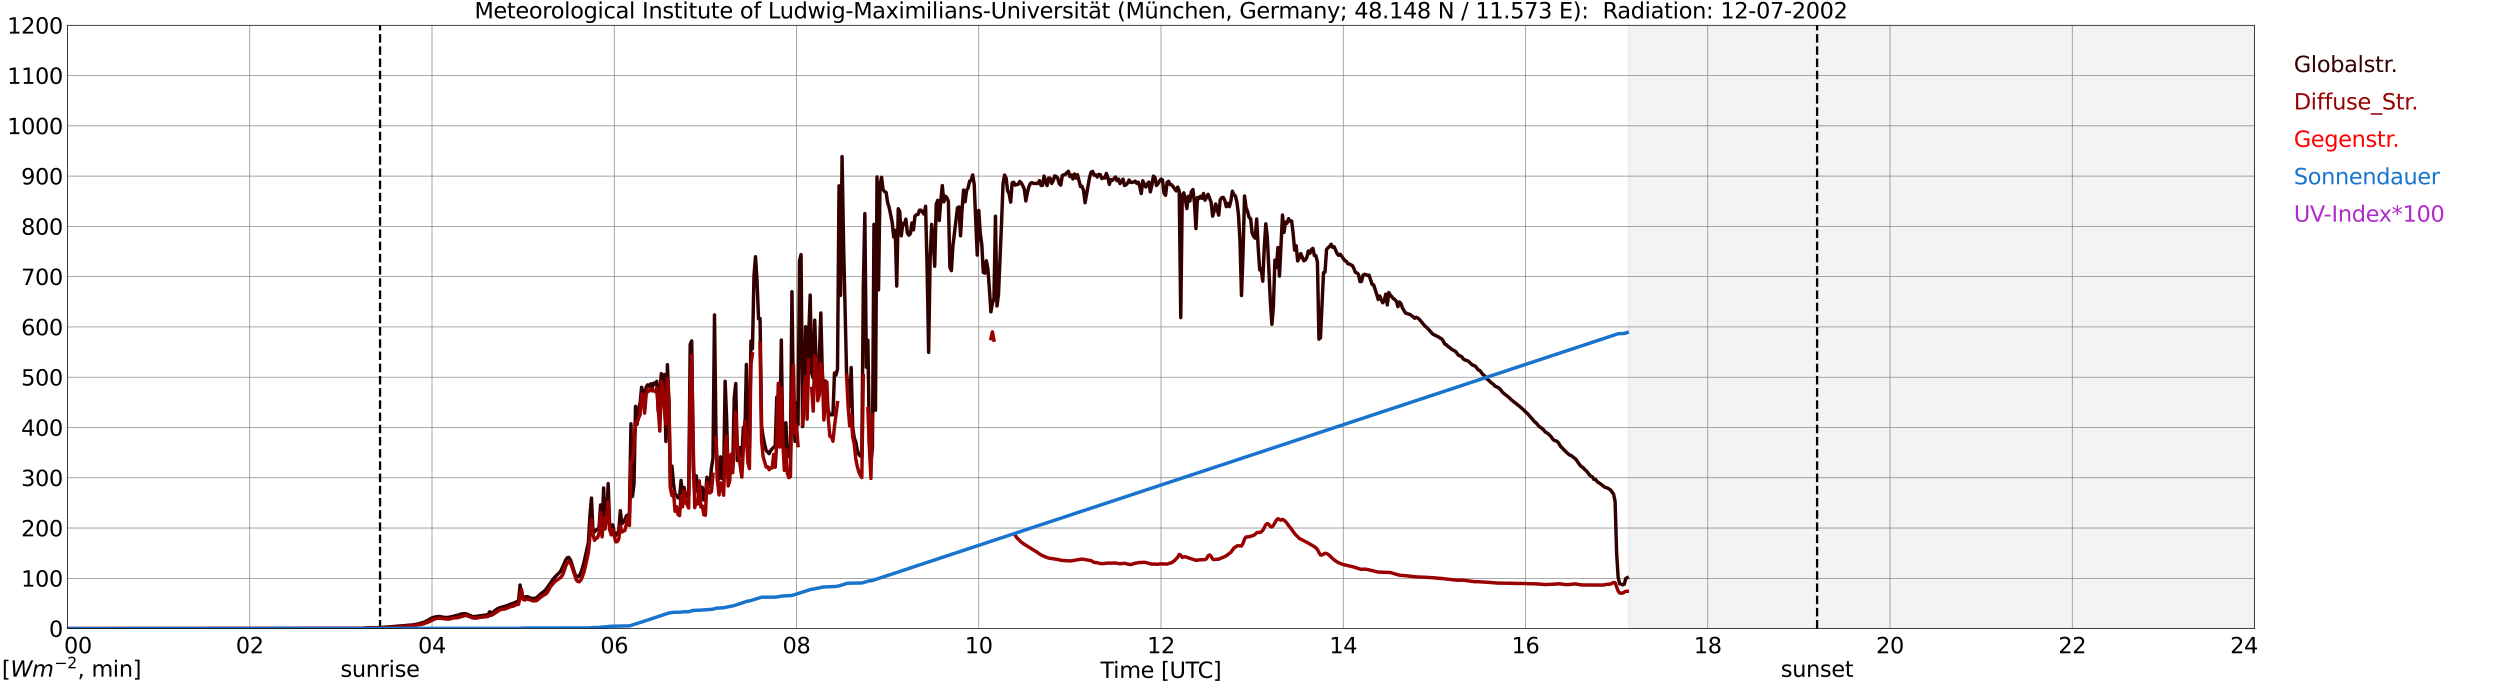 <?xml version="1.0" encoding="utf-8" standalone="no"?>
<!DOCTYPE svg PUBLIC "-//W3C//DTD SVG 1.1//EN"
  "http://www.w3.org/Graphics/SVG/1.1/DTD/svg11.dtd">
<svg xmlns:xlink="http://www.w3.org/1999/xlink" width="1085.4pt" height="296.64pt" viewBox="0 0 1085.4 296.64" xmlns="http://www.w3.org/2000/svg" version="1.1">
 <defs>
  <style type="text/css">*{stroke-linejoin: round; stroke-linecap: butt}</style>
 </defs>
 <g id="figure_1">
  <g id="patch_1">
   <path d="M 0 296.64 
L 1085.4 296.64 
L 1085.4 0 
L 0 0 
z
" style="fill: #ffffff"/>
  </g>
  <g id="axes_1">
   <g id="patch_2">
    <path d="M 29.306 272.909 
L 978.814 272.909 
L 978.814 10.976 
L 29.306 10.976 
z
" style="fill: #ffffff"/>
   </g>
   <g id="patch_3">
    <path d="M 707.149 272.909 
L 978.814 272.909 
L 978.814 10.976 
L 707.149 10.976 
z
" clip-path="url(#p25ba09aa17)" style="fill: #d3d3d3; opacity: 0.25; stroke: #d3d3d3; stroke-linejoin: miter"/>
   </g>
   <g id="matplotlib.axis_1">
    <g id="xtick_1">
     <g id="line2d_1">
      <path d="M 29.306 272.909 
L 29.306 10.976 
" clip-path="url(#p25ba09aa17)" style="fill: none; stroke: #808080; stroke-width: 0.3; stroke-linecap: square"/>
     </g>
     <g id="line2d_2"/>
     <g id="text_1">
      <!--    00 -->
      <g transform="translate(18.733 283.627) scale(0.095 -0.095)">
       <defs>
        <path id="DejaVuSans-20" transform="scale(0.016)"/>
        <path id="DejaVuSans-30" d="M 2034 4250 
Q 1547 4250 1301 3770 
Q 1056 3291 1056 2328 
Q 1056 1369 1301 889 
Q 1547 409 2034 409 
Q 2525 409 2770 889 
Q 3016 1369 3016 2328 
Q 3016 3291 2770 3770 
Q 2525 4250 2034 4250 
z
M 2034 4750 
Q 2819 4750 3233 4129 
Q 3647 3509 3647 2328 
Q 3647 1150 3233 529 
Q 2819 -91 2034 -91 
Q 1250 -91 836 529 
Q 422 1150 422 2328 
Q 422 3509 836 4129 
Q 1250 4750 2034 4750 
z
" transform="scale(0.016)"/>
       </defs>
       <use xlink:href="#DejaVuSans-20"/>
       <use xlink:href="#DejaVuSans-20" transform="translate(31.787 0)"/>
       <use xlink:href="#DejaVuSans-20" transform="translate(63.574 0)"/>
       <use xlink:href="#DejaVuSans-30" transform="translate(95.361 0)"/>
       <use xlink:href="#DejaVuSans-30" transform="translate(158.984 0)"/>
      </g>
     </g>
    </g>
    <g id="xtick_2">
     <g id="line2d_3">
      <path d="M 108.431 272.909 
L 108.431 10.976 
" clip-path="url(#p25ba09aa17)" style="fill: none; stroke: #808080; stroke-width: 0.3; stroke-linecap: square"/>
     </g>
     <g id="line2d_4"/>
     <g id="text_2">
      <!-- 02 -->
      <g transform="translate(102.387 283.627) scale(0.095 -0.095)">
       <defs>
        <path id="DejaVuSans-32" d="M 1228 531 
L 3431 531 
L 3431 0 
L 469 0 
L 469 531 
Q 828 903 1448 1529 
Q 2069 2156 2228 2338 
Q 2531 2678 2651 2914 
Q 2772 3150 2772 3378 
Q 2772 3750 2511 3984 
Q 2250 4219 1831 4219 
Q 1534 4219 1204 4116 
Q 875 4013 500 3803 
L 500 4441 
Q 881 4594 1212 4672 
Q 1544 4750 1819 4750 
Q 2544 4750 2975 4387 
Q 3406 4025 3406 3419 
Q 3406 3131 3298 2873 
Q 3191 2616 2906 2266 
Q 2828 2175 2409 1742 
Q 1991 1309 1228 531 
z
" transform="scale(0.016)"/>
       </defs>
       <use xlink:href="#DejaVuSans-30"/>
       <use xlink:href="#DejaVuSans-32" transform="translate(63.623 0)"/>
      </g>
     </g>
    </g>
    <g id="xtick_3">
     <g id="line2d_5">
      <path d="M 187.557 272.909 
L 187.557 10.976 
" clip-path="url(#p25ba09aa17)" style="fill: none; stroke: #808080; stroke-width: 0.3; stroke-linecap: square"/>
     </g>
     <g id="line2d_6"/>
     <g id="text_3">
      <!-- 04 -->
      <g transform="translate(181.513 283.627) scale(0.095 -0.095)">
       <defs>
        <path id="DejaVuSans-34" d="M 2419 4116 
L 825 1625 
L 2419 1625 
L 2419 4116 
z
M 2253 4666 
L 3047 4666 
L 3047 1625 
L 3713 1625 
L 3713 1100 
L 3047 1100 
L 3047 0 
L 2419 0 
L 2419 1100 
L 313 1100 
L 313 1709 
L 2253 4666 
z
" transform="scale(0.016)"/>
       </defs>
       <use xlink:href="#DejaVuSans-30"/>
       <use xlink:href="#DejaVuSans-34" transform="translate(63.623 0)"/>
      </g>
     </g>
    </g>
    <g id="xtick_4">
     <g id="line2d_7">
      <path d="M 266.683 272.909 
L 266.683 10.976 
" clip-path="url(#p25ba09aa17)" style="fill: none; stroke: #808080; stroke-width: 0.3; stroke-linecap: square"/>
     </g>
     <g id="line2d_8"/>
     <g id="text_4">
      <!-- 06 -->
      <g transform="translate(260.638 283.627) scale(0.095 -0.095)">
       <defs>
        <path id="DejaVuSans-36" d="M 2113 2584 
Q 1688 2584 1439 2293 
Q 1191 2003 1191 1497 
Q 1191 994 1439 701 
Q 1688 409 2113 409 
Q 2538 409 2786 701 
Q 3034 994 3034 1497 
Q 3034 2003 2786 2293 
Q 2538 2584 2113 2584 
z
M 3366 4563 
L 3366 3988 
Q 3128 4100 2886 4159 
Q 2644 4219 2406 4219 
Q 1781 4219 1451 3797 
Q 1122 3375 1075 2522 
Q 1259 2794 1537 2939 
Q 1816 3084 2150 3084 
Q 2853 3084 3261 2657 
Q 3669 2231 3669 1497 
Q 3669 778 3244 343 
Q 2819 -91 2113 -91 
Q 1303 -91 875 529 
Q 447 1150 447 2328 
Q 447 3434 972 4092 
Q 1497 4750 2381 4750 
Q 2619 4750 2861 4703 
Q 3103 4656 3366 4563 
z
" transform="scale(0.016)"/>
       </defs>
       <use xlink:href="#DejaVuSans-30"/>
       <use xlink:href="#DejaVuSans-36" transform="translate(63.623 0)"/>
      </g>
     </g>
    </g>
    <g id="xtick_5">
     <g id="line2d_9">
      <path d="M 345.808 272.909 
L 345.808 10.976 
" clip-path="url(#p25ba09aa17)" style="fill: none; stroke: #808080; stroke-width: 0.3; stroke-linecap: square"/>
     </g>
     <g id="line2d_10"/>
     <g id="text_5">
      <!-- 08 -->
      <g transform="translate(339.764 283.627) scale(0.095 -0.095)">
       <defs>
        <path id="DejaVuSans-38" d="M 2034 2216 
Q 1584 2216 1326 1975 
Q 1069 1734 1069 1313 
Q 1069 891 1326 650 
Q 1584 409 2034 409 
Q 2484 409 2743 651 
Q 3003 894 3003 1313 
Q 3003 1734 2745 1975 
Q 2488 2216 2034 2216 
z
M 1403 2484 
Q 997 2584 770 2862 
Q 544 3141 544 3541 
Q 544 4100 942 4425 
Q 1341 4750 2034 4750 
Q 2731 4750 3128 4425 
Q 3525 4100 3525 3541 
Q 3525 3141 3298 2862 
Q 3072 2584 2669 2484 
Q 3125 2378 3379 2068 
Q 3634 1759 3634 1313 
Q 3634 634 3220 271 
Q 2806 -91 2034 -91 
Q 1263 -91 848 271 
Q 434 634 434 1313 
Q 434 1759 690 2068 
Q 947 2378 1403 2484 
z
M 1172 3481 
Q 1172 3119 1398 2916 
Q 1625 2713 2034 2713 
Q 2441 2713 2670 2916 
Q 2900 3119 2900 3481 
Q 2900 3844 2670 4047 
Q 2441 4250 2034 4250 
Q 1625 4250 1398 4047 
Q 1172 3844 1172 3481 
z
" transform="scale(0.016)"/>
       </defs>
       <use xlink:href="#DejaVuSans-30"/>
       <use xlink:href="#DejaVuSans-38" transform="translate(63.623 0)"/>
      </g>
     </g>
    </g>
    <g id="xtick_6">
     <g id="line2d_11">
      <path d="M 424.934 272.909 
L 424.934 10.976 
" clip-path="url(#p25ba09aa17)" style="fill: none; stroke: #808080; stroke-width: 0.3; stroke-linecap: square"/>
     </g>
     <g id="line2d_12"/>
     <g id="text_6">
      <!-- 10 -->
      <g transform="translate(418.89 283.627) scale(0.095 -0.095)">
       <defs>
        <path id="DejaVuSans-31" d="M 794 531 
L 1825 531 
L 1825 4091 
L 703 3866 
L 703 4441 
L 1819 4666 
L 2450 4666 
L 2450 531 
L 3481 531 
L 3481 0 
L 794 0 
L 794 531 
z
" transform="scale(0.016)"/>
       </defs>
       <use xlink:href="#DejaVuSans-31"/>
       <use xlink:href="#DejaVuSans-30" transform="translate(63.623 0)"/>
      </g>
     </g>
    </g>
    <g id="xtick_7">
     <g id="line2d_13">
      <path d="M 504.06 272.909 
L 504.06 10.976 
" clip-path="url(#p25ba09aa17)" style="fill: none; stroke: #808080; stroke-width: 0.3; stroke-linecap: square"/>
     </g>
     <g id="line2d_14"/>
     <g id="text_7">
      <!-- 12 -->
      <g transform="translate(498.015 283.627) scale(0.095 -0.095)">
       <use xlink:href="#DejaVuSans-31"/>
       <use xlink:href="#DejaVuSans-32" transform="translate(63.623 0)"/>
      </g>
     </g>
    </g>
    <g id="xtick_8">
     <g id="line2d_15">
      <path d="M 583.185 272.909 
L 583.185 10.976 
" clip-path="url(#p25ba09aa17)" style="fill: none; stroke: #808080; stroke-width: 0.3; stroke-linecap: square"/>
     </g>
     <g id="line2d_16"/>
     <g id="text_8">
      <!-- 14 -->
      <g transform="translate(577.141 283.627) scale(0.095 -0.095)">
       <use xlink:href="#DejaVuSans-31"/>
       <use xlink:href="#DejaVuSans-34" transform="translate(63.623 0)"/>
      </g>
     </g>
    </g>
    <g id="xtick_9">
     <g id="line2d_17">
      <path d="M 662.311 272.909 
L 662.311 10.976 
" clip-path="url(#p25ba09aa17)" style="fill: none; stroke: #808080; stroke-width: 0.3; stroke-linecap: square"/>
     </g>
     <g id="line2d_18"/>
     <g id="text_9">
      <!-- 16 -->
      <g transform="translate(656.267 283.627) scale(0.095 -0.095)">
       <use xlink:href="#DejaVuSans-31"/>
       <use xlink:href="#DejaVuSans-36" transform="translate(63.623 0)"/>
      </g>
     </g>
    </g>
    <g id="xtick_10">
     <g id="line2d_19">
      <path d="M 741.437 272.909 
L 741.437 10.976 
" clip-path="url(#p25ba09aa17)" style="fill: none; stroke: #808080; stroke-width: 0.3; stroke-linecap: square"/>
     </g>
     <g id="line2d_20"/>
     <g id="text_10">
      <!-- 18 -->
      <g transform="translate(735.392 283.627) scale(0.095 -0.095)">
       <use xlink:href="#DejaVuSans-31"/>
       <use xlink:href="#DejaVuSans-38" transform="translate(63.623 0)"/>
      </g>
     </g>
    </g>
    <g id="xtick_11">
     <g id="line2d_21">
      <path d="M 820.562 272.909 
L 820.562 10.976 
" clip-path="url(#p25ba09aa17)" style="fill: none; stroke: #808080; stroke-width: 0.3; stroke-linecap: square"/>
     </g>
     <g id="line2d_22"/>
     <g id="text_11">
      <!-- 20 -->
      <g transform="translate(814.518 283.627) scale(0.095 -0.095)">
       <use xlink:href="#DejaVuSans-32"/>
       <use xlink:href="#DejaVuSans-30" transform="translate(63.623 0)"/>
      </g>
     </g>
    </g>
    <g id="xtick_12">
     <g id="line2d_23">
      <path d="M 899.688 272.909 
L 899.688 10.976 
" clip-path="url(#p25ba09aa17)" style="fill: none; stroke: #808080; stroke-width: 0.3; stroke-linecap: square"/>
     </g>
     <g id="line2d_24"/>
     <g id="text_12">
      <!-- 22 -->
      <g transform="translate(893.644 283.627) scale(0.095 -0.095)">
       <use xlink:href="#DejaVuSans-32"/>
       <use xlink:href="#DejaVuSans-32" transform="translate(63.623 0)"/>
      </g>
     </g>
    </g>
    <g id="xtick_13">
     <g id="line2d_25">
      <path d="M 978.814 272.909 
L 978.814 10.976 
" clip-path="url(#p25ba09aa17)" style="fill: none; stroke: #808080; stroke-width: 0.3; stroke-linecap: square"/>
     </g>
     <g id="line2d_26"/>
     <g id="text_13">
      <!-- 24    -->
      <g transform="translate(968.241 283.627) scale(0.095 -0.095)">
       <use xlink:href="#DejaVuSans-32"/>
       <use xlink:href="#DejaVuSans-34" transform="translate(63.623 0)"/>
       <use xlink:href="#DejaVuSans-20" transform="translate(127.246 0)"/>
       <use xlink:href="#DejaVuSans-20" transform="translate(159.033 0)"/>
       <use xlink:href="#DejaVuSans-20" transform="translate(190.82 0)"/>
      </g>
     </g>
    </g>
    <g id="text_14">
     <!-- Time [UTC] -->
     <g transform="translate(477.806 294.322) scale(0.095 -0.095)">
      <defs>
       <path id="DejaVuSans-54" d="M -19 4666 
L 3928 4666 
L 3928 4134 
L 2272 4134 
L 2272 0 
L 1638 0 
L 1638 4134 
L -19 4134 
L -19 4666 
z
" transform="scale(0.016)"/>
       <path id="DejaVuSans-69" d="M 603 3500 
L 1178 3500 
L 1178 0 
L 603 0 
L 603 3500 
z
M 603 4863 
L 1178 4863 
L 1178 4134 
L 603 4134 
L 603 4863 
z
" transform="scale(0.016)"/>
       <path id="DejaVuSans-6d" d="M 3328 2828 
Q 3544 3216 3844 3400 
Q 4144 3584 4550 3584 
Q 5097 3584 5394 3201 
Q 5691 2819 5691 2113 
L 5691 0 
L 5113 0 
L 5113 2094 
Q 5113 2597 4934 2840 
Q 4756 3084 4391 3084 
Q 3944 3084 3684 2787 
Q 3425 2491 3425 1978 
L 3425 0 
L 2847 0 
L 2847 2094 
Q 2847 2600 2669 2842 
Q 2491 3084 2119 3084 
Q 1678 3084 1418 2786 
Q 1159 2488 1159 1978 
L 1159 0 
L 581 0 
L 581 3500 
L 1159 3500 
L 1159 2956 
Q 1356 3278 1631 3431 
Q 1906 3584 2284 3584 
Q 2666 3584 2933 3390 
Q 3200 3197 3328 2828 
z
" transform="scale(0.016)"/>
       <path id="DejaVuSans-65" d="M 3597 1894 
L 3597 1613 
L 953 1613 
Q 991 1019 1311 708 
Q 1631 397 2203 397 
Q 2534 397 2845 478 
Q 3156 559 3463 722 
L 3463 178 
Q 3153 47 2828 -22 
Q 2503 -91 2169 -91 
Q 1331 -91 842 396 
Q 353 884 353 1716 
Q 353 2575 817 3079 
Q 1281 3584 2069 3584 
Q 2775 3584 3186 3129 
Q 3597 2675 3597 1894 
z
M 3022 2063 
Q 3016 2534 2758 2815 
Q 2500 3097 2075 3097 
Q 1594 3097 1305 2825 
Q 1016 2553 972 2059 
L 3022 2063 
z
" transform="scale(0.016)"/>
       <path id="DejaVuSans-5b" d="M 550 4863 
L 1875 4863 
L 1875 4416 
L 1125 4416 
L 1125 -397 
L 1875 -397 
L 1875 -844 
L 550 -844 
L 550 4863 
z
" transform="scale(0.016)"/>
       <path id="DejaVuSans-55" d="M 556 4666 
L 1191 4666 
L 1191 1831 
Q 1191 1081 1462 751 
Q 1734 422 2344 422 
Q 2950 422 3222 751 
Q 3494 1081 3494 1831 
L 3494 4666 
L 4128 4666 
L 4128 1753 
Q 4128 841 3676 375 
Q 3225 -91 2344 -91 
Q 1459 -91 1007 375 
Q 556 841 556 1753 
L 556 4666 
z
" transform="scale(0.016)"/>
       <path id="DejaVuSans-43" d="M 4122 4306 
L 4122 3641 
Q 3803 3938 3442 4084 
Q 3081 4231 2675 4231 
Q 1875 4231 1450 3742 
Q 1025 3253 1025 2328 
Q 1025 1406 1450 917 
Q 1875 428 2675 428 
Q 3081 428 3442 575 
Q 3803 722 4122 1019 
L 4122 359 
Q 3791 134 3420 21 
Q 3050 -91 2638 -91 
Q 1578 -91 968 557 
Q 359 1206 359 2328 
Q 359 3453 968 4101 
Q 1578 4750 2638 4750 
Q 3056 4750 3426 4639 
Q 3797 4528 4122 4306 
z
" transform="scale(0.016)"/>
       <path id="DejaVuSans-5d" d="M 1947 4863 
L 1947 -844 
L 622 -844 
L 622 -397 
L 1369 -397 
L 1369 4416 
L 622 4416 
L 622 4863 
L 1947 4863 
z
" transform="scale(0.016)"/>
      </defs>
      <use xlink:href="#DejaVuSans-54"/>
      <use xlink:href="#DejaVuSans-69" transform="translate(57.959 0)"/>
      <use xlink:href="#DejaVuSans-6d" transform="translate(85.742 0)"/>
      <use xlink:href="#DejaVuSans-65" transform="translate(183.154 0)"/>
      <use xlink:href="#DejaVuSans-20" transform="translate(244.678 0)"/>
      <use xlink:href="#DejaVuSans-5b" transform="translate(276.465 0)"/>
      <use xlink:href="#DejaVuSans-55" transform="translate(315.479 0)"/>
      <use xlink:href="#DejaVuSans-54" transform="translate(388.672 0)"/>
      <use xlink:href="#DejaVuSans-43" transform="translate(443.881 0)"/>
      <use xlink:href="#DejaVuSans-5d" transform="translate(513.705 0)"/>
     </g>
    </g>
   </g>
   <g id="matplotlib.axis_2">
    <g id="ytick_1">
     <g id="line2d_27">
      <path d="M 29.306 272.909 
L 978.814 272.909 
" clip-path="url(#p25ba09aa17)" style="fill: none; stroke: #808080; stroke-width: 0.3; stroke-linecap: square"/>
     </g>
     <g id="line2d_28"/>
     <g id="text_15">
      <!-- 0 -->
      <g transform="translate(21.261 276.518) scale(0.095 -0.095)">
       <use xlink:href="#DejaVuSans-30"/>
      </g>
     </g>
    </g>
    <g id="ytick_2">
     <g id="line2d_29">
      <path d="M 29.306 251.081 
L 978.814 251.081 
" clip-path="url(#p25ba09aa17)" style="fill: none; stroke: #808080; stroke-width: 0.3; stroke-linecap: square"/>
     </g>
     <g id="line2d_30"/>
     <g id="text_16">
      <!-- 100 -->
      <g transform="translate(9.173 254.69) scale(0.095 -0.095)">
       <use xlink:href="#DejaVuSans-31"/>
       <use xlink:href="#DejaVuSans-30" transform="translate(63.623 0)"/>
       <use xlink:href="#DejaVuSans-30" transform="translate(127.246 0)"/>
      </g>
     </g>
    </g>
    <g id="ytick_3">
     <g id="line2d_31">
      <path d="M 29.306 229.253 
L 978.814 229.253 
" clip-path="url(#p25ba09aa17)" style="fill: none; stroke: #808080; stroke-width: 0.3; stroke-linecap: square"/>
     </g>
     <g id="line2d_32"/>
     <g id="text_17">
      <!-- 200 -->
      <g transform="translate(9.173 232.863) scale(0.095 -0.095)">
       <use xlink:href="#DejaVuSans-32"/>
       <use xlink:href="#DejaVuSans-30" transform="translate(63.623 0)"/>
       <use xlink:href="#DejaVuSans-30" transform="translate(127.246 0)"/>
      </g>
     </g>
    </g>
    <g id="ytick_4">
     <g id="line2d_33">
      <path d="M 29.306 207.426 
L 978.814 207.426 
" clip-path="url(#p25ba09aa17)" style="fill: none; stroke: #808080; stroke-width: 0.3; stroke-linecap: square"/>
     </g>
     <g id="line2d_34"/>
     <g id="text_18">
      <!-- 300 -->
      <g transform="translate(9.173 211.035) scale(0.095 -0.095)">
       <defs>
        <path id="DejaVuSans-33" d="M 2597 2516 
Q 3050 2419 3304 2112 
Q 3559 1806 3559 1356 
Q 3559 666 3084 287 
Q 2609 -91 1734 -91 
Q 1441 -91 1130 -33 
Q 819 25 488 141 
L 488 750 
Q 750 597 1062 519 
Q 1375 441 1716 441 
Q 2309 441 2620 675 
Q 2931 909 2931 1356 
Q 2931 1769 2642 2001 
Q 2353 2234 1838 2234 
L 1294 2234 
L 1294 2753 
L 1863 2753 
Q 2328 2753 2575 2939 
Q 2822 3125 2822 3475 
Q 2822 3834 2567 4026 
Q 2313 4219 1838 4219 
Q 1578 4219 1281 4162 
Q 984 4106 628 3988 
L 628 4550 
Q 988 4650 1302 4700 
Q 1616 4750 1894 4750 
Q 2613 4750 3031 4423 
Q 3450 4097 3450 3541 
Q 3450 3153 3228 2886 
Q 3006 2619 2597 2516 
z
" transform="scale(0.016)"/>
       </defs>
       <use xlink:href="#DejaVuSans-33"/>
       <use xlink:href="#DejaVuSans-30" transform="translate(63.623 0)"/>
       <use xlink:href="#DejaVuSans-30" transform="translate(127.246 0)"/>
      </g>
     </g>
    </g>
    <g id="ytick_5">
     <g id="line2d_35">
      <path d="M 29.306 185.598 
L 978.814 185.598 
" clip-path="url(#p25ba09aa17)" style="fill: none; stroke: #808080; stroke-width: 0.3; stroke-linecap: square"/>
     </g>
     <g id="line2d_36"/>
     <g id="text_19">
      <!-- 400 -->
      <g transform="translate(9.173 189.207) scale(0.095 -0.095)">
       <use xlink:href="#DejaVuSans-34"/>
       <use xlink:href="#DejaVuSans-30" transform="translate(63.623 0)"/>
       <use xlink:href="#DejaVuSans-30" transform="translate(127.246 0)"/>
      </g>
     </g>
    </g>
    <g id="ytick_6">
     <g id="line2d_37">
      <path d="M 29.306 163.77 
L 978.814 163.77 
" clip-path="url(#p25ba09aa17)" style="fill: none; stroke: #808080; stroke-width: 0.3; stroke-linecap: square"/>
     </g>
     <g id="line2d_38"/>
     <g id="text_20">
      <!-- 500 -->
      <g transform="translate(9.173 167.379) scale(0.095 -0.095)">
       <defs>
        <path id="DejaVuSans-35" d="M 691 4666 
L 3169 4666 
L 3169 4134 
L 1269 4134 
L 1269 2991 
Q 1406 3038 1543 3061 
Q 1681 3084 1819 3084 
Q 2600 3084 3056 2656 
Q 3513 2228 3513 1497 
Q 3513 744 3044 326 
Q 2575 -91 1722 -91 
Q 1428 -91 1123 -41 
Q 819 9 494 109 
L 494 744 
Q 775 591 1075 516 
Q 1375 441 1709 441 
Q 2250 441 2565 725 
Q 2881 1009 2881 1497 
Q 2881 1984 2565 2268 
Q 2250 2553 1709 2553 
Q 1456 2553 1204 2497 
Q 953 2441 691 2322 
L 691 4666 
z
" transform="scale(0.016)"/>
       </defs>
       <use xlink:href="#DejaVuSans-35"/>
       <use xlink:href="#DejaVuSans-30" transform="translate(63.623 0)"/>
       <use xlink:href="#DejaVuSans-30" transform="translate(127.246 0)"/>
      </g>
     </g>
    </g>
    <g id="ytick_7">
     <g id="line2d_39">
      <path d="M 29.306 141.942 
L 978.814 141.942 
" clip-path="url(#p25ba09aa17)" style="fill: none; stroke: #808080; stroke-width: 0.3; stroke-linecap: square"/>
     </g>
     <g id="line2d_40"/>
     <g id="text_21">
      <!-- 600 -->
      <g transform="translate(9.173 145.551) scale(0.095 -0.095)">
       <use xlink:href="#DejaVuSans-36"/>
       <use xlink:href="#DejaVuSans-30" transform="translate(63.623 0)"/>
       <use xlink:href="#DejaVuSans-30" transform="translate(127.246 0)"/>
      </g>
     </g>
    </g>
    <g id="ytick_8">
     <g id="line2d_41">
      <path d="M 29.306 120.114 
L 978.814 120.114 
" clip-path="url(#p25ba09aa17)" style="fill: none; stroke: #808080; stroke-width: 0.3; stroke-linecap: square"/>
     </g>
     <g id="line2d_42"/>
     <g id="text_22">
      <!-- 700 -->
      <g transform="translate(9.173 123.724) scale(0.095 -0.095)">
       <defs>
        <path id="DejaVuSans-37" d="M 525 4666 
L 3525 4666 
L 3525 4397 
L 1831 0 
L 1172 0 
L 2766 4134 
L 525 4134 
L 525 4666 
z
" transform="scale(0.016)"/>
       </defs>
       <use xlink:href="#DejaVuSans-37"/>
       <use xlink:href="#DejaVuSans-30" transform="translate(63.623 0)"/>
       <use xlink:href="#DejaVuSans-30" transform="translate(127.246 0)"/>
      </g>
     </g>
    </g>
    <g id="ytick_9">
     <g id="line2d_43">
      <path d="M 29.306 98.287 
L 978.814 98.287 
" clip-path="url(#p25ba09aa17)" style="fill: none; stroke: #808080; stroke-width: 0.3; stroke-linecap: square"/>
     </g>
     <g id="line2d_44"/>
     <g id="text_23">
      <!-- 800 -->
      <g transform="translate(9.173 101.896) scale(0.095 -0.095)">
       <use xlink:href="#DejaVuSans-38"/>
       <use xlink:href="#DejaVuSans-30" transform="translate(63.623 0)"/>
       <use xlink:href="#DejaVuSans-30" transform="translate(127.246 0)"/>
      </g>
     </g>
    </g>
    <g id="ytick_10">
     <g id="line2d_45">
      <path d="M 29.306 76.459 
L 978.814 76.459 
" clip-path="url(#p25ba09aa17)" style="fill: none; stroke: #808080; stroke-width: 0.3; stroke-linecap: square"/>
     </g>
     <g id="line2d_46"/>
     <g id="text_24">
      <!-- 900 -->
      <g transform="translate(9.173 80.068) scale(0.095 -0.095)">
       <defs>
        <path id="DejaVuSans-39" d="M 703 97 
L 703 672 
Q 941 559 1184 500 
Q 1428 441 1663 441 
Q 2288 441 2617 861 
Q 2947 1281 2994 2138 
Q 2813 1869 2534 1725 
Q 2256 1581 1919 1581 
Q 1219 1581 811 2004 
Q 403 2428 403 3163 
Q 403 3881 828 4315 
Q 1253 4750 1959 4750 
Q 2769 4750 3195 4129 
Q 3622 3509 3622 2328 
Q 3622 1225 3098 567 
Q 2575 -91 1691 -91 
Q 1453 -91 1209 -44 
Q 966 3 703 97 
z
M 1959 2075 
Q 2384 2075 2632 2365 
Q 2881 2656 2881 3163 
Q 2881 3666 2632 3958 
Q 2384 4250 1959 4250 
Q 1534 4250 1286 3958 
Q 1038 3666 1038 3163 
Q 1038 2656 1286 2365 
Q 1534 2075 1959 2075 
z
" transform="scale(0.016)"/>
       </defs>
       <use xlink:href="#DejaVuSans-39"/>
       <use xlink:href="#DejaVuSans-30" transform="translate(63.623 0)"/>
       <use xlink:href="#DejaVuSans-30" transform="translate(127.246 0)"/>
      </g>
     </g>
    </g>
    <g id="ytick_11">
     <g id="line2d_47">
      <path d="M 29.306 54.631 
L 978.814 54.631 
" clip-path="url(#p25ba09aa17)" style="fill: none; stroke: #808080; stroke-width: 0.3; stroke-linecap: square"/>
     </g>
     <g id="line2d_48"/>
     <g id="text_25">
      <!-- 1000 -->
      <g transform="translate(3.128 58.24) scale(0.095 -0.095)">
       <use xlink:href="#DejaVuSans-31"/>
       <use xlink:href="#DejaVuSans-30" transform="translate(63.623 0)"/>
       <use xlink:href="#DejaVuSans-30" transform="translate(127.246 0)"/>
       <use xlink:href="#DejaVuSans-30" transform="translate(190.869 0)"/>
      </g>
     </g>
    </g>
    <g id="ytick_12">
     <g id="line2d_49">
      <path d="M 29.306 32.803 
L 978.814 32.803 
" clip-path="url(#p25ba09aa17)" style="fill: none; stroke: #808080; stroke-width: 0.3; stroke-linecap: square"/>
     </g>
     <g id="line2d_50"/>
     <g id="text_26">
      <!-- 1100 -->
      <g transform="translate(3.128 36.413) scale(0.095 -0.095)">
       <use xlink:href="#DejaVuSans-31"/>
       <use xlink:href="#DejaVuSans-31" transform="translate(63.623 0)"/>
       <use xlink:href="#DejaVuSans-30" transform="translate(127.246 0)"/>
       <use xlink:href="#DejaVuSans-30" transform="translate(190.869 0)"/>
      </g>
     </g>
    </g>
    <g id="ytick_13">
     <g id="line2d_51">
      <path d="M 29.306 10.976 
L 978.814 10.976 
" clip-path="url(#p25ba09aa17)" style="fill: none; stroke: #808080; stroke-width: 0.3; stroke-linecap: square"/>
     </g>
     <g id="line2d_52"/>
     <g id="text_27">
      <!-- 1200 -->
      <g transform="translate(3.128 14.585) scale(0.095 -0.095)">
       <use xlink:href="#DejaVuSans-31"/>
       <use xlink:href="#DejaVuSans-32" transform="translate(63.623 0)"/>
       <use xlink:href="#DejaVuSans-30" transform="translate(127.246 0)"/>
       <use xlink:href="#DejaVuSans-30" transform="translate(190.869 0)"/>
      </g>
     </g>
    </g>
   </g>
   <g id="line2d_53">
    <path d="M 165.006 272.909 
L 165.006 10.976 
" clip-path="url(#p25ba09aa17)" style="fill: none; stroke-dasharray: 3.7,1.6; stroke-dashoffset: 0; stroke: #000000"/>
   </g>
   <g id="line2d_54">
    <path d="M 788.912 272.909 
L 788.912 10.976 
" clip-path="url(#p25ba09aa17)" style="fill: none; stroke-dasharray: 3.7,1.6; stroke-dashoffset: 0; stroke: #000000"/>
   </g>
   <g id="line2d_55">
    <path d="M 29.306 272.909 
L 157.885 272.909 
L 158.544 272.632 
L 161.182 272.573 
L 163.819 272.522 
L 166.457 272.365 
L 171.073 272.001 
L 173.051 271.806 
L 175.688 271.619 
L 177.666 271.418 
L 178.985 271.361 
L 181.623 270.857 
L 184.26 270.076 
L 185.579 269.401 
L 187.557 268.279 
L 188.876 267.864 
L 190.195 267.681 
L 190.854 267.681 
L 193.492 268.115 
L 194.81 268.022 
L 198.767 267.1 
L 200.085 266.616 
L 201.404 266.439 
L 202.063 266.467 
L 202.723 266.636 
L 204.701 267.511 
L 205.36 267.681 
L 206.02 267.703 
L 209.317 267.223 
L 211.295 266.961 
L 211.954 266.769 
L 212.614 265.607 
L 213.273 266.227 
L 213.932 265.841 
L 215.91 264.339 
L 216.57 264.01 
L 220.526 262.813 
L 221.186 262.458 
L 223.823 261.554 
L 224.482 261.104 
L 225.142 260.888 
L 225.801 253.999 
L 226.461 258.149 
L 227.12 259.288 
L 227.779 259.251 
L 228.439 259.048 
L 229.098 259.101 
L 230.417 259.712 
L 231.076 259.856 
L 232.395 259.727 
L 233.054 259.413 
L 235.033 257.603 
L 236.351 256.632 
L 237.011 255.938 
L 238.989 253.124 
L 240.308 251.216 
L 241.626 249.778 
L 242.945 248.534 
L 243.604 247.65 
L 244.923 244.731 
L 245.583 243.179 
L 246.242 242.202 
L 246.901 241.974 
L 247.561 242.9 
L 248.22 244.653 
L 249.539 248.99 
L 250.198 250.186 
L 250.858 250.45 
L 251.517 249.974 
L 252.176 248.617 
L 252.836 246.726 
L 253.495 244.321 
L 255.473 235.428 
L 256.133 223.729 
L 256.792 216.233 
L 257.451 231.176 
L 258.111 230.927 
L 258.77 230.043 
L 259.43 229.897 
L 260.089 228.998 
L 260.748 219.237 
L 261.408 229.482 
L 262.067 211.841 
L 262.726 227.671 
L 263.386 225.979 
L 264.045 209.951 
L 264.705 229.037 
L 265.364 229.812 
L 266.023 227.872 
L 266.683 231.357 
L 267.342 232.416 
L 268.002 231.694 
L 268.661 230.159 
L 269.32 221.721 
L 269.98 227.433 
L 270.639 226.647 
L 271.298 225.663 
L 271.958 223.938 
L 272.617 223.875 
L 273.277 222.622 
L 273.936 183.989 
L 274.595 215.545 
L 275.255 210.043 
L 275.914 176.415 
L 276.573 184.271 
L 277.233 177.491 
L 277.892 175.151 
L 278.552 168.153 
L 279.211 170.545 
L 279.87 172.375 
L 280.53 168.066 
L 281.189 167.092 
L 281.849 167.837 
L 282.508 166.608 
L 283.167 168.315 
L 283.827 166.306 
L 284.486 166.732 
L 285.145 165.549 
L 285.805 178.547 
L 286.464 171.108 
L 287.124 162.209 
L 287.783 164.202 
L 288.442 162.624 
L 289.102 191.668 
L 289.761 158.313 
L 290.42 174.448 
L 291.08 211.394 
L 291.739 202.37 
L 292.399 209.958 
L 293.058 214.613 
L 293.717 215.006 
L 294.377 216.137 
L 295.036 216.268 
L 295.696 208.589 
L 296.355 216.026 
L 297.014 211.621 
L 297.674 214.958 
L 298.333 215.53 
L 298.992 215.22 
L 299.652 149.554 
L 300.311 148.013 
L 300.971 202.639 
L 301.63 214.024 
L 302.289 206.596 
L 302.949 213.173 
L 303.608 210.422 
L 304.267 212.577 
L 304.927 211.599 
L 305.586 217.115 
L 306.246 215.84 
L 306.905 207.209 
L 307.564 211.448 
L 308.224 209.955 
L 308.883 203.139 
L 309.543 199.048 
L 310.202 136.721 
L 310.861 189.359 
L 311.521 208.768 
L 312.18 207.602 
L 312.839 198.358 
L 313.499 207.84 
L 314.158 207.956 
L 314.818 165.525 
L 315.477 181.634 
L 316.136 207.286 
L 316.796 198.109 
L 317.455 202.15 
L 318.114 202.477 
L 318.774 172.645 
L 319.433 166.503 
L 320.093 199.952 
L 320.752 194.475 
L 321.411 194.324 
L 322.071 198.256 
L 322.73 185.526 
L 323.39 188.975 
L 324.049 158.206 
L 324.708 195.267 
L 325.368 194.412 
L 326.027 148.069 
L 326.686 151.442 
L 327.346 119.739 
L 328.005 111.46 
L 328.665 121.592 
L 329.324 138.413 
L 329.983 138.29 
L 330.643 184.928 
L 331.302 189.516 
L 331.961 192.901 
L 332.621 195.516 
L 333.94 196.957 
L 334.599 195.591 
L 335.918 194.17 
L 336.577 193.569 
L 337.236 172.44 
L 337.896 187.658 
L 338.555 189.274 
L 339.215 147.62 
L 339.874 193.235 
L 340.533 194.698 
L 341.193 183.526 
L 341.852 197.295 
L 342.512 198.291 
L 343.171 196.464 
L 343.83 126.641 
L 344.49 176.098 
L 345.149 191.629 
L 345.808 174.824 
L 346.468 184.389 
L 347.127 113.04 
L 347.787 110.526 
L 348.446 185.209 
L 349.105 175.784 
L 349.765 141.844 
L 350.424 171.927 
L 351.083 146.408 
L 351.743 128.093 
L 352.402 161.971 
L 353.062 164.167 
L 353.721 139.013 
L 354.38 160.483 
L 355.04 161.413 
L 355.699 155.515 
L 356.359 135.874 
L 357.018 162.251 
L 357.677 173.047 
L 358.337 165.39 
L 358.996 175.625 
L 359.655 178.388 
L 360.315 180.088 
L 361.634 180.069 
L 362.293 161.926 
L 362.952 162.849 
L 363.612 160.256 
L 364.271 80.689 
L 364.93 128.23 
L 365.59 67.97 
L 366.249 106.005 
L 367.568 162.908 
L 368.227 167.11 
L 368.887 176.323 
L 369.546 159.564 
L 370.206 185.563 
L 370.865 190 
L 371.524 191.827 
L 372.184 195.281 
L 372.843 197.267 
L 373.502 197.972 
L 374.162 198.179 
L 374.821 124.039 
L 375.481 92.736 
L 376.14 159.466 
L 376.799 147.689 
L 377.459 192.356 
L 378.118 200.954 
L 378.777 194.174 
L 379.437 97.396 
L 380.096 178.117 
L 380.756 76.832 
L 381.415 125.868 
L 382.074 80.259 
L 382.734 76.985 
L 383.393 82.409 
L 384.053 83.151 
L 384.712 83.542 
L 385.371 87.943 
L 386.031 90.062 
L 387.349 96.486 
L 388.009 102.875 
L 388.668 99.981 
L 389.328 124.201 
L 389.987 90.64 
L 390.646 91.889 
L 391.306 102.401 
L 391.965 97.008 
L 392.624 97.459 
L 393.284 95.159 
L 393.943 101.194 
L 394.603 102.1 
L 395.262 101.441 
L 395.921 96.778 
L 396.581 99.795 
L 397.24 93.816 
L 397.899 93.203 
L 398.559 93.114 
L 399.218 91.256 
L 399.878 91.269 
L 401.196 92.998 
L 401.856 89.562 
L 402.515 116.661 
L 403.175 152.998 
L 403.834 111.966 
L 404.493 97.405 
L 405.153 104.359 
L 405.812 115.598 
L 406.471 88.68 
L 407.131 86.971 
L 407.79 95.744 
L 408.45 87.248 
L 409.109 80.558 
L 409.768 87.637 
L 410.428 85.186 
L 411.087 85.799 
L 411.746 87.445 
L 412.406 116.124 
L 413.065 117.491 
L 413.725 106.625 
L 415.703 90.232 
L 416.362 89.848 
L 417.022 102.377 
L 417.681 90.998 
L 418.34 82.525 
L 419 87.602 
L 419.659 82.669 
L 420.318 81.538 
L 420.978 78.646 
L 421.637 78.319 
L 422.297 75.955 
L 422.956 80.037 
L 424.275 110.753 
L 424.934 91.359 
L 425.593 101.308 
L 426.253 106.088 
L 426.912 118.268 
L 427.572 118.593 
L 428.231 113.232 
L 428.89 116.72 
L 429.55 125.292 
L 430.209 135.394 
L 430.869 131.611 
L 431.528 129.797 
L 432.187 93.869 
L 432.847 132.831 
L 433.506 127.791 
L 434.825 96.866 
L 435.484 79.655 
L 436.144 75.998 
L 436.803 77.282 
L 437.462 82.745 
L 438.122 84.125 
L 438.781 87.764 
L 439.44 79.399 
L 440.1 79.139 
L 440.759 80.386 
L 441.419 80.126 
L 442.078 80.015 
L 442.737 78.771 
L 443.397 79.408 
L 444.056 80.637 
L 444.716 82.121 
L 445.375 87.231 
L 446.034 83.721 
L 446.694 81.161 
L 447.353 79.641 
L 448.012 79.292 
L 448.672 79.628 
L 450.65 79.637 
L 451.309 78.432 
L 451.969 80.521 
L 452.628 80.427 
L 453.287 76.455 
L 453.947 78.747 
L 454.606 80.552 
L 455.266 77.273 
L 455.925 77.406 
L 456.584 79.637 
L 457.244 78.561 
L 457.903 76.376 
L 458.563 76.61 
L 459.222 77.374 
L 459.881 79.683 
L 460.541 80.377 
L 461.2 76.228 
L 461.859 75.865 
L 462.519 75.782 
L 463.178 74.959 
L 463.838 74.359 
L 464.497 76.655 
L 465.156 76.003 
L 465.816 77.694 
L 466.475 75.544 
L 467.134 77.295 
L 467.794 75.83 
L 469.113 80.979 
L 469.772 80.888 
L 470.431 82.717 
L 471.091 88.047 
L 473.069 76.896 
L 473.728 74.769 
L 474.388 74.407 
L 475.047 76.06 
L 475.706 75.957 
L 476.366 76.869 
L 477.025 75.71 
L 477.685 75.815 
L 478.344 77.498 
L 479.003 77.173 
L 479.663 77.293 
L 480.322 75.293 
L 480.981 77.042 
L 481.641 80.063 
L 482.3 77.965 
L 482.96 78.325 
L 484.278 76.854 
L 484.938 78.456 
L 485.597 77.762 
L 486.256 79.707 
L 487.575 77.78 
L 488.235 80.536 
L 488.894 80.209 
L 489.553 79.519 
L 490.213 78.177 
L 490.872 79.174 
L 491.532 79.22 
L 492.191 79.026 
L 492.85 78.67 
L 493.51 79.578 
L 494.169 79.098 
L 494.828 80.938 
L 495.488 84.027 
L 496.147 78.506 
L 496.807 80.15 
L 497.466 81.198 
L 498.125 79.751 
L 498.785 79.05 
L 499.444 83.28 
L 500.103 80.29 
L 500.763 76.472 
L 501.422 77.031 
L 502.082 80.541 
L 502.741 79.753 
L 503.4 78.622 
L 504.06 77.727 
L 504.719 78.21 
L 505.379 83.843 
L 506.038 84.797 
L 506.697 79.225 
L 507.357 78.692 
L 508.016 80.176 
L 508.675 80.189 
L 510.654 82.879 
L 511.313 81.248 
L 511.972 82.913 
L 512.632 137.893 
L 513.291 84.544 
L 513.95 83.717 
L 514.61 86.428 
L 515.269 90.571 
L 515.929 85.216 
L 516.588 87.266 
L 517.247 83.18 
L 517.907 82.278 
L 518.566 87.75 
L 519.226 99.236 
L 519.885 85.742 
L 520.544 86.247 
L 521.204 85.199 
L 521.863 86.14 
L 522.522 84.003 
L 523.182 86.91 
L 524.501 84.339 
L 525.819 87.833 
L 526.479 93.847 
L 527.138 91.57 
L 527.797 88.549 
L 529.116 93.413 
L 529.776 86.683 
L 530.435 85.847 
L 531.094 85.714 
L 531.754 86.991 
L 532.413 89.737 
L 533.073 88.333 
L 533.732 89.713 
L 534.391 87.279 
L 535.051 82.996 
L 535.71 84.57 
L 536.369 85.033 
L 537.029 87.816 
L 537.688 93.063 
L 538.348 104.567 
L 539.007 128.306 
L 539.666 109.991 
L 540.326 85.098 
L 540.985 90.11 
L 541.644 91.795 
L 542.304 94.41 
L 542.963 95.002 
L 543.623 101.231 
L 544.282 102.622 
L 544.941 103.397 
L 545.601 95.069 
L 546.26 107.607 
L 546.919 117.196 
L 547.579 116.714 
L 548.238 122.081 
L 548.898 107.411 
L 549.557 97.171 
L 550.216 102.956 
L 551.535 130.756 
L 552.195 140.807 
L 552.854 133.1 
L 553.513 112.927 
L 554.173 116.079 
L 554.832 107.478 
L 555.491 119.853 
L 556.81 93.354 
L 557.47 100.906 
L 558.129 96.41 
L 558.788 96.938 
L 559.448 94.941 
L 560.107 96.03 
L 560.766 95.936 
L 561.426 101.358 
L 562.085 108.616 
L 562.745 106.728 
L 563.404 113.295 
L 564.063 112.034 
L 564.723 110.08 
L 566.042 113.202 
L 566.701 112.879 
L 567.36 111.8 
L 568.02 108.974 
L 568.679 110.032 
L 569.338 108.33 
L 569.998 107.847 
L 570.657 110.932 
L 571.317 111.032 
L 571.976 113.813 
L 572.635 147.235 
L 573.295 146.646 
L 574.613 118.368 
L 575.273 118.122 
L 575.932 108.317 
L 576.592 107.522 
L 577.251 107.033 
L 577.91 106.06 
L 578.57 107.402 
L 579.229 107.138 
L 580.548 110.161 
L 581.207 110.862 
L 581.867 110.39 
L 583.845 113.136 
L 584.504 113.418 
L 585.164 114.476 
L 585.823 114.616 
L 587.142 115.317 
L 587.801 116.557 
L 588.46 118.242 
L 589.12 118.48 
L 589.779 119.084 
L 590.439 122.232 
L 591.098 122.206 
L 591.757 119.534 
L 592.417 119.073 
L 593.076 119.259 
L 593.736 119.612 
L 594.395 119.477 
L 595.714 123.472 
L 596.373 123.642 
L 597.692 127.732 
L 598.351 130.016 
L 599.011 128.481 
L 599.67 130.116 
L 600.329 131.452 
L 600.989 130.448 
L 601.648 127.708 
L 602.307 132.401 
L 602.967 127.003 
L 603.626 128.173 
L 604.286 128.822 
L 604.945 129.64 
L 605.604 130.096 
L 606.264 130.834 
L 606.923 133.15 
L 607.582 131.118 
L 608.242 131.873 
L 608.901 133.711 
L 610.22 135.961 
L 610.879 136.044 
L 611.539 136.396 
L 612.198 136.505 
L 612.858 137.112 
L 613.517 137.478 
L 614.176 138.192 
L 614.836 137.745 
L 615.495 138.085 
L 616.154 138.572 
L 618.792 141.72 
L 619.451 142.161 
L 622.089 145.072 
L 624.726 146.393 
L 625.386 146.864 
L 626.045 147.194 
L 627.364 149.468 
L 628.023 149.687 
L 628.683 150.468 
L 629.342 150.815 
L 630.001 151.483 
L 631.98 152.612 
L 633.298 154.334 
L 633.958 154.5 
L 634.617 154.856 
L 635.276 155.814 
L 635.936 156.242 
L 637.255 156.674 
L 637.914 157.206 
L 639.233 158.483 
L 639.892 158.684 
L 640.552 159.022 
L 641.87 160.673 
L 642.53 160.878 
L 643.848 162.65 
L 644.508 163.139 
L 645.827 164.761 
L 646.486 165.191 
L 647.145 165.955 
L 648.464 166.915 
L 649.123 167.725 
L 649.783 167.919 
L 651.102 168.712 
L 652.42 170.41 
L 655.058 172.505 
L 656.377 173.761 
L 659.674 176.362 
L 661.652 178.096 
L 662.311 178.818 
L 662.97 179.338 
L 665.608 182.337 
L 666.267 183.16 
L 666.927 183.601 
L 668.246 185.172 
L 669.564 186.056 
L 670.224 186.689 
L 670.883 187.519 
L 672.202 188.328 
L 673.521 189.708 
L 674.18 190.686 
L 674.839 191.221 
L 675.499 191.406 
L 676.158 191.718 
L 676.817 192.535 
L 677.477 193.72 
L 680.114 196.392 
L 681.433 197.533 
L 682.092 197.78 
L 684.071 199.266 
L 685.389 201.133 
L 686.049 202.056 
L 686.708 202.674 
L 687.368 203.069 
L 688.027 203.861 
L 688.686 204.374 
L 689.346 205.149 
L 690.005 206.122 
L 690.664 206.703 
L 691.324 207.004 
L 691.983 208.131 
L 692.643 208.052 
L 693.302 208.951 
L 693.961 209.517 
L 694.621 209.872 
L 696.599 211.455 
L 697.258 211.719 
L 697.918 211.861 
L 699.236 212.734 
L 700.555 214.557 
L 701.215 217.717 
L 701.874 240.165 
L 702.533 250.668 
L 703.193 253.434 
L 704.511 253.886 
L 705.171 253.679 
L 705.83 251.208 
L 706.49 250.81 
L 706.49 250.81 
" clip-path="url(#p25ba09aa17)" style="fill: none; stroke: #330000; stroke-width: 1.5; stroke-linecap: square"/>
   </g>
   <g id="line2d_56">
    <path d="M 29.306 272.909 
L 159.863 272.817 
L 162.501 272.717 
L 165.138 272.688 
L 173.051 272.212 
L 174.37 272.018 
L 179.645 271.638 
L 181.623 271.287 
L 183.601 270.929 
L 185.579 270.211 
L 188.876 268.698 
L 190.195 268.38 
L 192.832 268.611 
L 194.151 268.788 
L 194.81 268.805 
L 196.129 268.511 
L 196.788 268.303 
L 198.767 268.15 
L 202.063 267.196 
L 202.723 267.332 
L 205.36 268.31 
L 206.679 268.382 
L 208.657 268.013 
L 211.295 267.747 
L 211.954 267.613 
L 212.614 267.133 
L 213.273 267.148 
L 213.932 266.832 
L 217.229 264.656 
L 219.207 264.394 
L 221.186 263.619 
L 221.845 263.344 
L 223.164 263.069 
L 223.823 262.525 
L 224.482 262.508 
L 225.142 262.325 
L 226.461 255.96 
L 227.12 260.271 
L 227.779 260.5 
L 228.439 260.164 
L 229.098 260.129 
L 231.736 260.941 
L 233.054 260.709 
L 234.373 259.611 
L 235.692 258.601 
L 237.011 257.826 
L 237.67 257.147 
L 238.989 254.75 
L 240.308 253.148 
L 240.967 252.443 
L 243.604 250.588 
L 244.264 249.547 
L 244.923 247.909 
L 245.583 245.821 
L 246.242 244.38 
L 246.901 243.832 
L 247.561 244.321 
L 248.22 245.814 
L 250.198 251.745 
L 250.858 252.454 
L 251.517 252.576 
L 252.176 251.83 
L 252.836 250.42 
L 253.495 248.518 
L 254.155 245.842 
L 255.473 239.752 
L 256.792 225.562 
L 257.451 232.008 
L 258.111 234.595 
L 258.77 233.638 
L 259.43 233.453 
L 260.089 231.58 
L 260.748 222.522 
L 261.408 233.071 
L 262.067 224.831 
L 262.726 229.618 
L 264.045 217.885 
L 264.705 229.993 
L 265.364 232.211 
L 266.023 230.009 
L 267.342 235.256 
L 268.002 235.164 
L 268.661 233.957 
L 269.32 228.134 
L 269.98 230.993 
L 271.298 230.253 
L 271.958 227.653 
L 272.617 224.517 
L 273.277 228.144 
L 273.936 200.15 
L 274.595 200.131 
L 275.255 193.218 
L 275.914 183.301 
L 276.573 183.561 
L 277.233 181.584 
L 277.892 180.106 
L 278.552 171.023 
L 279.211 171.918 
L 279.87 179.372 
L 280.53 171.521 
L 281.189 169.369 
L 281.849 169.792 
L 282.508 168.659 
L 283.167 169.72 
L 283.827 169.535 
L 284.486 170.039 
L 285.145 168.363 
L 286.464 187.143 
L 287.124 165.743 
L 287.783 167.655 
L 288.442 177.965 
L 289.102 184.275 
L 289.761 164.501 
L 290.42 174.555 
L 291.08 212.134 
L 291.739 215.177 
L 292.399 213.286 
L 293.058 221.982 
L 293.717 219.992 
L 294.377 223.366 
L 295.036 223.866 
L 295.696 215.211 
L 296.355 220.049 
L 297.014 213.037 
L 297.674 218.278 
L 298.333 219.014 
L 298.992 220.557 
L 299.652 171.442 
L 300.311 154.266 
L 300.971 193.517 
L 301.63 220.387 
L 302.289 217.737 
L 302.949 218.789 
L 303.608 208.783 
L 304.267 220.081 
L 304.927 219.658 
L 305.586 223.534 
L 306.246 223.67 
L 306.905 209.562 
L 307.564 213.924 
L 308.224 213.974 
L 308.883 213.424 
L 309.543 205.908 
M 310.861 190.096 
L 311.521 208.855 
L 312.18 214.895 
L 312.839 209.617 
L 313.499 210.15 
L 314.158 215.019 
L 314.818 195.036 
L 315.477 189.295 
L 316.136 210.981 
L 316.796 208.849 
L 317.455 197.214 
L 318.114 205.227 
L 319.433 179.045 
L 320.093 193.218 
L 322.071 207.144 
L 323.39 182.972 
L 324.049 188.466 
L 324.708 200.788 
L 325.368 203.44 
L 326.027 158.119 
L 326.686 153.624 
M 329.983 148.995 
L 330.643 191.238 
L 331.302 198.181 
L 332.621 202.772 
L 333.28 202.637 
L 333.94 203.957 
L 334.599 203.069 
L 335.258 203.193 
L 335.918 197.3 
L 336.577 202.87 
L 337.236 192.305 
L 337.896 166.442 
L 338.555 194.102 
L 339.215 168.406 
L 339.874 192.017 
L 340.533 204.228 
L 341.193 195.233 
L 341.852 205.625 
L 342.512 207.377 
L 343.171 206.893 
L 343.83 171.552 
L 344.49 158.588 
L 345.149 188.363 
L 345.808 184.733 
L 346.468 193.462 
M 348.446 184.408 
L 349.105 169.041 
L 349.765 163.504 
L 350.424 181.998 
L 351.083 156.307 
M 352.402 168.6 
L 353.062 178.51 
L 353.721 154.594 
L 354.38 155.639 
L 355.04 174.001 
L 355.699 171.394 
L 356.359 157.818 
L 357.018 160.952 
L 357.677 182.363 
L 358.337 175.614 
L 358.996 165.859 
L 359.655 182.391 
L 360.315 189.459 
L 360.974 189.505 
L 361.634 191.579 
L 362.293 185.229 
L 363.612 174.815 
M 367.568 162.993 
L 368.227 176.574 
L 368.887 184.928 
L 369.546 180.339 
L 370.206 189.741 
L 370.865 192.666 
L 371.524 199.159 
L 372.184 202.414 
L 372.843 204.841 
L 373.502 206.323 
L 374.162 207.319 
L 374.821 163.05 
M 376.799 177.425 
L 377.459 194.303 
L 378.118 207.72 
L 378.777 180.143 
M 430.209 147.002 
L 430.869 144.073 
L 431.528 147.689 
M 440.759 232.309 
L 441.419 233.427 
L 443.397 235.365 
L 444.716 236.308 
L 449.991 239.573 
L 451.969 240.933 
L 453.947 241.833 
L 455.266 242.289 
L 459.881 243.013 
L 460.541 243.271 
L 463.838 243.496 
L 465.156 243.494 
L 466.475 243.265 
L 469.772 242.721 
L 473.728 243.424 
L 475.047 244.183 
L 476.366 244.304 
L 477.685 244.653 
L 479.003 244.69 
L 480.981 244.454 
L 482.3 244.498 
L 484.278 244.417 
L 485.597 244.701 
L 486.256 244.751 
L 488.235 244.557 
L 489.553 244.867 
L 490.872 245.131 
L 492.191 244.738 
L 492.85 244.509 
L 493.51 244.454 
L 494.169 244.266 
L 496.807 244.129 
L 498.125 244.393 
L 500.103 244.969 
L 500.763 244.882 
L 502.741 244.995 
L 503.4 244.81 
L 504.719 244.843 
L 506.697 244.897 
L 508.675 244.29 
L 509.994 243.332 
L 511.313 241.913 
L 511.972 240.732 
L 512.632 241.053 
L 513.291 242.047 
L 513.95 241.787 
L 514.61 241.708 
L 517.247 242.649 
L 518.566 243.011 
L 519.226 243.308 
L 520.544 243.066 
L 521.863 243.029 
L 523.182 242.952 
L 523.841 242.581 
L 524.501 241.315 
L 525.16 240.938 
L 525.819 241.477 
L 526.479 242.756 
L 527.138 242.992 
L 527.797 242.828 
L 529.116 242.778 
L 530.435 242.156 
L 531.094 241.988 
L 532.413 241.28 
L 534.391 239.772 
L 535.71 237.958 
L 537.029 237.048 
L 537.688 236.886 
L 539.007 237.046 
L 539.666 235.928 
L 540.326 234.04 
L 540.985 233.13 
L 542.304 233.049 
L 544.282 232.425 
L 544.941 231.938 
L 545.601 231.301 
L 546.26 231.098 
L 546.919 231.209 
L 547.579 230.888 
L 548.238 230.288 
L 549.557 227.817 
L 550.216 227.324 
L 550.876 227.651 
L 551.535 228.579 
L 552.195 228.762 
L 552.854 228.107 
L 554.173 225.822 
L 554.832 225.206 
L 556.151 225.846 
L 556.81 225.505 
L 557.47 225.857 
L 558.129 226.442 
L 558.788 227.195 
L 559.448 228.173 
L 560.766 229.814 
L 562.085 231.698 
L 564.063 233.717 
L 568.02 235.797 
L 569.338 236.568 
L 570.657 237.36 
L 571.317 237.862 
L 571.976 238.552 
L 572.635 239.881 
L 573.295 240.938 
L 573.954 240.955 
L 575.273 240.209 
L 575.932 240.309 
L 576.592 240.693 
L 577.251 241.215 
L 578.57 242.518 
L 579.889 243.557 
L 581.207 244.347 
L 583.185 245.111 
L 587.801 246.185 
L 590.439 247.054 
L 591.098 247.185 
L 592.417 247.087 
L 593.736 247.27 
L 598.351 248.368 
L 603.626 248.562 
L 607.582 249.736 
L 609.561 249.867 
L 615.495 250.516 
L 618.133 250.592 
L 621.429 250.793 
L 622.748 250.876 
L 626.045 251.168 
L 628.023 251.404 
L 632.639 251.913 
L 635.276 251.873 
L 639.892 252.522 
L 641.87 252.548 
L 647.805 252.947 
L 649.783 253.139 
L 656.377 253.242 
L 659.014 253.329 
L 660.992 253.321 
L 664.289 253.434 
L 666.927 253.495 
L 669.564 253.674 
L 670.883 253.794 
L 675.499 253.585 
L 676.158 253.46 
L 677.477 253.521 
L 679.455 253.77 
L 680.774 253.81 
L 683.411 253.558 
L 684.071 253.495 
L 685.389 253.766 
L 686.708 253.962 
L 695.939 254.006 
L 697.918 253.652 
L 698.577 253.692 
L 699.236 253.556 
L 700.555 252.901 
L 701.215 252.993 
L 702.533 256.597 
L 703.193 257.431 
L 703.852 257.573 
L 704.511 257.459 
L 705.83 256.726 
L 706.49 256.715 
L 706.49 256.715 
" clip-path="url(#p25ba09aa17)" style="fill: none; stroke: #990000; stroke-width: 1.5; stroke-linecap: square"/>
   </g>
   <g id="line2d_57">
    <path d="M 0 0 
" clip-path="url(#p25ba09aa17)" style="fill: none; stroke: #ff0000; stroke-width: 1.5; stroke-linecap: square"/>
   </g>
   <g id="line2d_58">
    <path d="M 29.306 272.909 
L 225.801 272.813 
L 226.461 272.667 
L 256.133 272.608 
L 257.451 272.453 
L 260.089 272.453 
L 260.748 272.267 
L 262.726 272.164 
L 265.364 271.894 
L 273.277 271.726 
L 277.233 270.482 
L 290.42 266.14 
L 292.399 265.834 
L 295.036 265.815 
L 297.014 265.625 
L 298.992 265.59 
L 300.971 265.007 
L 304.267 264.898 
L 309.543 264.49 
L 310.861 264.058 
L 313.499 263.887 
L 314.158 263.887 
L 318.774 262.899 
L 324.708 260.943 
L 325.368 260.917 
L 330.643 259.293 
L 336.577 259.256 
L 338.555 258.996 
L 339.215 258.78 
L 343.83 258.526 
L 351.743 255.992 
L 352.402 255.818 
L 353.062 255.815 
L 354.38 255.447 
L 355.699 255.259 
L 357.018 254.89 
L 358.996 254.783 
L 360.315 254.72 
L 362.952 254.619 
L 364.271 254.357 
L 367.568 253.334 
L 368.227 253.209 
L 374.162 253.098 
L 375.481 252.736 
L 377.459 252.175 
L 378.118 252.159 
L 379.437 251.806 
L 397.24 245.917 
L 702.533 144.9 
L 703.852 144.819 
L 705.171 144.797 
L 706.49 144.361 
L 706.49 144.361 
" clip-path="url(#p25ba09aa17)" style="fill: none; stroke: #1773cc; stroke-width: 1.5; stroke-linecap: square"/>
   </g>
   <g id="line2d_59">
    <path d="M 0 0 
" clip-path="url(#p25ba09aa17)" style="fill: none; stroke: #b02bcc; stroke-width: 1.5; stroke-linecap: square"/>
   </g>
   <g id="patch_4">
    <path d="M 29.306 272.909 
L 29.306 10.976 
" style="fill: none; stroke: #000000; stroke-width: 0.3; stroke-linejoin: miter; stroke-linecap: square"/>
   </g>
   <g id="patch_5">
    <path d="M 978.814 272.909 
L 978.814 10.976 
" style="fill: none; stroke: #000000; stroke-width: 0.3; stroke-linejoin: miter; stroke-linecap: square"/>
   </g>
   <g id="patch_6">
    <path d="M 29.306 272.909 
L 978.814 272.909 
" style="fill: none; stroke: #000000; stroke-width: 0.3; stroke-linejoin: miter; stroke-linecap: square"/>
   </g>
   <g id="patch_7">
    <path d="M 29.306 10.976 
L 978.814 10.976 
" style="fill: none; stroke: #000000; stroke-width: 0.3; stroke-linejoin: miter; stroke-linecap: square"/>
   </g>
   <g id="text_28">
    <!-- sunrise -->
    <g transform="translate(147.842 293.863) scale(0.095 -0.095)">
     <defs>
      <path id="DejaVuSans-73" d="M 2834 3397 
L 2834 2853 
Q 2591 2978 2328 3040 
Q 2066 3103 1784 3103 
Q 1356 3103 1142 2972 
Q 928 2841 928 2578 
Q 928 2378 1081 2264 
Q 1234 2150 1697 2047 
L 1894 2003 
Q 2506 1872 2764 1633 
Q 3022 1394 3022 966 
Q 3022 478 2636 193 
Q 2250 -91 1575 -91 
Q 1294 -91 989 -36 
Q 684 19 347 128 
L 347 722 
Q 666 556 975 473 
Q 1284 391 1588 391 
Q 1994 391 2212 530 
Q 2431 669 2431 922 
Q 2431 1156 2273 1281 
Q 2116 1406 1581 1522 
L 1381 1569 
Q 847 1681 609 1914 
Q 372 2147 372 2553 
Q 372 3047 722 3315 
Q 1072 3584 1716 3584 
Q 2034 3584 2315 3537 
Q 2597 3491 2834 3397 
z
" transform="scale(0.016)"/>
      <path id="DejaVuSans-75" d="M 544 1381 
L 544 3500 
L 1119 3500 
L 1119 1403 
Q 1119 906 1312 657 
Q 1506 409 1894 409 
Q 2359 409 2629 706 
Q 2900 1003 2900 1516 
L 2900 3500 
L 3475 3500 
L 3475 0 
L 2900 0 
L 2900 538 
Q 2691 219 2414 64 
Q 2138 -91 1772 -91 
Q 1169 -91 856 284 
Q 544 659 544 1381 
z
M 1991 3584 
L 1991 3584 
z
" transform="scale(0.016)"/>
      <path id="DejaVuSans-6e" d="M 3513 2113 
L 3513 0 
L 2938 0 
L 2938 2094 
Q 2938 2591 2744 2837 
Q 2550 3084 2163 3084 
Q 1697 3084 1428 2787 
Q 1159 2491 1159 1978 
L 1159 0 
L 581 0 
L 581 3500 
L 1159 3500 
L 1159 2956 
Q 1366 3272 1645 3428 
Q 1925 3584 2291 3584 
Q 2894 3584 3203 3211 
Q 3513 2838 3513 2113 
z
" transform="scale(0.016)"/>
      <path id="DejaVuSans-72" d="M 2631 2963 
Q 2534 3019 2420 3045 
Q 2306 3072 2169 3072 
Q 1681 3072 1420 2755 
Q 1159 2438 1159 1844 
L 1159 0 
L 581 0 
L 581 3500 
L 1159 3500 
L 1159 2956 
Q 1341 3275 1631 3429 
Q 1922 3584 2338 3584 
Q 2397 3584 2469 3576 
Q 2541 3569 2628 3553 
L 2631 2963 
z
" transform="scale(0.016)"/>
     </defs>
     <use xlink:href="#DejaVuSans-73"/>
     <use xlink:href="#DejaVuSans-75" transform="translate(52.1 0)"/>
     <use xlink:href="#DejaVuSans-6e" transform="translate(115.479 0)"/>
     <use xlink:href="#DejaVuSans-72" transform="translate(178.857 0)"/>
     <use xlink:href="#DejaVuSans-69" transform="translate(219.971 0)"/>
     <use xlink:href="#DejaVuSans-73" transform="translate(247.754 0)"/>
     <use xlink:href="#DejaVuSans-65" transform="translate(299.854 0)"/>
    </g>
   </g>
   <g id="text_29">
    <!-- sunset -->
    <g transform="translate(773.158 293.863) scale(0.095 -0.095)">
     <defs>
      <path id="DejaVuSans-74" d="M 1172 4494 
L 1172 3500 
L 2356 3500 
L 2356 3053 
L 1172 3053 
L 1172 1153 
Q 1172 725 1289 603 
Q 1406 481 1766 481 
L 2356 481 
L 2356 0 
L 1766 0 
Q 1100 0 847 248 
Q 594 497 594 1153 
L 594 3053 
L 172 3053 
L 172 3500 
L 594 3500 
L 594 4494 
L 1172 4494 
z
" transform="scale(0.016)"/>
     </defs>
     <use xlink:href="#DejaVuSans-73"/>
     <use xlink:href="#DejaVuSans-75" transform="translate(52.1 0)"/>
     <use xlink:href="#DejaVuSans-6e" transform="translate(115.479 0)"/>
     <use xlink:href="#DejaVuSans-73" transform="translate(178.857 0)"/>
     <use xlink:href="#DejaVuSans-65" transform="translate(230.957 0)"/>
     <use xlink:href="#DejaVuSans-74" transform="translate(292.48 0)"/>
    </g>
   </g>
   <g id="text_30">
    <!-- [$Wm^{-2}$, min] -->
    <g transform="translate(0.821 293.863) scale(0.095 -0.095)">
     <defs>
      <path id="DejaVuSans-Oblique-57" d="M 616 4666 
L 1228 4666 
L 1453 697 
L 3213 4666 
L 3916 4666 
L 4147 697 
L 5888 4666 
L 6528 4666 
L 4453 0 
L 3659 0 
L 3444 3891 
L 1697 0 
L 903 0 
L 616 4666 
z
" transform="scale(0.016)"/>
      <path id="DejaVuSans-Oblique-6d" d="M 5747 2113 
L 5338 0 
L 4763 0 
L 5166 2094 
Q 5191 2228 5203 2325 
Q 5216 2422 5216 2491 
Q 5216 2772 5059 2928 
Q 4903 3084 4622 3084 
Q 4203 3084 3875 2770 
Q 3547 2456 3450 1953 
L 3066 0 
L 2491 0 
L 2900 2094 
Q 2925 2209 2937 2307 
Q 2950 2406 2950 2484 
Q 2950 2769 2794 2926 
Q 2638 3084 2363 3084 
Q 1938 3084 1609 2770 
Q 1281 2456 1184 1953 
L 800 0 
L 225 0 
L 909 3500 
L 1484 3500 
L 1375 2956 
Q 1609 3263 1923 3423 
Q 2238 3584 2597 3584 
Q 2978 3584 3223 3384 
Q 3469 3184 3519 2828 
Q 3781 3197 4126 3390 
Q 4472 3584 4856 3584 
Q 5306 3584 5551 3325 
Q 5797 3066 5797 2591 
Q 5797 2488 5784 2364 
Q 5772 2241 5747 2113 
z
" transform="scale(0.016)"/>
      <path id="DejaVuSans-2212" d="M 678 2272 
L 4684 2272 
L 4684 1741 
L 678 1741 
L 678 2272 
z
" transform="scale(0.016)"/>
      <path id="DejaVuSans-2c" d="M 750 794 
L 1409 794 
L 1409 256 
L 897 -744 
L 494 -744 
L 750 256 
L 750 794 
z
" transform="scale(0.016)"/>
     </defs>
     <use xlink:href="#DejaVuSans-5b" transform="translate(0 0.766)"/>
     <use xlink:href="#DejaVuSans-Oblique-57" transform="translate(39.014 0.766)"/>
     <use xlink:href="#DejaVuSans-Oblique-6d" transform="translate(137.891 0.766)"/>
     <use xlink:href="#DejaVuSans-2212" transform="translate(239.953 39.047) scale(0.7)"/>
     <use xlink:href="#DejaVuSans-32" transform="translate(298.605 39.047) scale(0.7)"/>
     <use xlink:href="#DejaVuSans-2c" transform="translate(345.875 0.766)"/>
     <use xlink:href="#DejaVuSans-20" transform="translate(377.663 0.766)"/>
     <use xlink:href="#DejaVuSans-6d" transform="translate(409.45 0.766)"/>
     <use xlink:href="#DejaVuSans-69" transform="translate(506.862 0.766)"/>
     <use xlink:href="#DejaVuSans-6e" transform="translate(534.645 0.766)"/>
     <use xlink:href="#DejaVuSans-5d" transform="translate(598.024 0.766)"/>
    </g>
   </g>
   <g id="text_31">
    <!-- Globalstr. -->
    <g style="fill: #330000" transform="translate(995.905 31.291) scale(0.095 -0.095)">
     <defs>
      <path id="DejaVuSans-47" d="M 3809 666 
L 3809 1919 
L 2778 1919 
L 2778 2438 
L 4434 2438 
L 4434 434 
Q 4069 175 3628 42 
Q 3188 -91 2688 -91 
Q 1594 -91 976 548 
Q 359 1188 359 2328 
Q 359 3472 976 4111 
Q 1594 4750 2688 4750 
Q 3144 4750 3555 4637 
Q 3966 4525 4313 4306 
L 4313 3634 
Q 3963 3931 3569 4081 
Q 3175 4231 2741 4231 
Q 1884 4231 1454 3753 
Q 1025 3275 1025 2328 
Q 1025 1384 1454 906 
Q 1884 428 2741 428 
Q 3075 428 3337 486 
Q 3600 544 3809 666 
z
" transform="scale(0.016)"/>
      <path id="DejaVuSans-6c" d="M 603 4863 
L 1178 4863 
L 1178 0 
L 603 0 
L 603 4863 
z
" transform="scale(0.016)"/>
      <path id="DejaVuSans-6f" d="M 1959 3097 
Q 1497 3097 1228 2736 
Q 959 2375 959 1747 
Q 959 1119 1226 758 
Q 1494 397 1959 397 
Q 2419 397 2687 759 
Q 2956 1122 2956 1747 
Q 2956 2369 2687 2733 
Q 2419 3097 1959 3097 
z
M 1959 3584 
Q 2709 3584 3137 3096 
Q 3566 2609 3566 1747 
Q 3566 888 3137 398 
Q 2709 -91 1959 -91 
Q 1206 -91 779 398 
Q 353 888 353 1747 
Q 353 2609 779 3096 
Q 1206 3584 1959 3584 
z
" transform="scale(0.016)"/>
      <path id="DejaVuSans-62" d="M 3116 1747 
Q 3116 2381 2855 2742 
Q 2594 3103 2138 3103 
Q 1681 3103 1420 2742 
Q 1159 2381 1159 1747 
Q 1159 1113 1420 752 
Q 1681 391 2138 391 
Q 2594 391 2855 752 
Q 3116 1113 3116 1747 
z
M 1159 2969 
Q 1341 3281 1617 3432 
Q 1894 3584 2278 3584 
Q 2916 3584 3314 3078 
Q 3713 2572 3713 1747 
Q 3713 922 3314 415 
Q 2916 -91 2278 -91 
Q 1894 -91 1617 61 
Q 1341 213 1159 525 
L 1159 0 
L 581 0 
L 581 4863 
L 1159 4863 
L 1159 2969 
z
" transform="scale(0.016)"/>
      <path id="DejaVuSans-61" d="M 2194 1759 
Q 1497 1759 1228 1600 
Q 959 1441 959 1056 
Q 959 750 1161 570 
Q 1363 391 1709 391 
Q 2188 391 2477 730 
Q 2766 1069 2766 1631 
L 2766 1759 
L 2194 1759 
z
M 3341 1997 
L 3341 0 
L 2766 0 
L 2766 531 
Q 2569 213 2275 61 
Q 1981 -91 1556 -91 
Q 1019 -91 701 211 
Q 384 513 384 1019 
Q 384 1609 779 1909 
Q 1175 2209 1959 2209 
L 2766 2209 
L 2766 2266 
Q 2766 2663 2505 2880 
Q 2244 3097 1772 3097 
Q 1472 3097 1187 3025 
Q 903 2953 641 2809 
L 641 3341 
Q 956 3463 1253 3523 
Q 1550 3584 1831 3584 
Q 2591 3584 2966 3190 
Q 3341 2797 3341 1997 
z
" transform="scale(0.016)"/>
      <path id="DejaVuSans-2e" d="M 684 794 
L 1344 794 
L 1344 0 
L 684 0 
L 684 794 
z
" transform="scale(0.016)"/>
     </defs>
     <use xlink:href="#DejaVuSans-47"/>
     <use xlink:href="#DejaVuSans-6c" transform="translate(77.49 0)"/>
     <use xlink:href="#DejaVuSans-6f" transform="translate(105.273 0)"/>
     <use xlink:href="#DejaVuSans-62" transform="translate(166.455 0)"/>
     <use xlink:href="#DejaVuSans-61" transform="translate(229.932 0)"/>
     <use xlink:href="#DejaVuSans-6c" transform="translate(291.211 0)"/>
     <use xlink:href="#DejaVuSans-73" transform="translate(318.994 0)"/>
     <use xlink:href="#DejaVuSans-74" transform="translate(371.094 0)"/>
     <use xlink:href="#DejaVuSans-72" transform="translate(410.303 0)"/>
     <use xlink:href="#DejaVuSans-2e" transform="translate(442.291 0)"/>
    </g>
   </g>
   <g id="text_32">
    <!-- Diffuse_Str. -->
    <g style="fill: #990000" transform="translate(995.905 47.531) scale(0.095 -0.095)">
     <defs>
      <path id="DejaVuSans-44" d="M 1259 4147 
L 1259 519 
L 2022 519 
Q 2988 519 3436 956 
Q 3884 1394 3884 2338 
Q 3884 3275 3436 3711 
Q 2988 4147 2022 4147 
L 1259 4147 
z
M 628 4666 
L 1925 4666 
Q 3281 4666 3915 4102 
Q 4550 3538 4550 2338 
Q 4550 1131 3912 565 
Q 3275 0 1925 0 
L 628 0 
L 628 4666 
z
" transform="scale(0.016)"/>
      <path id="DejaVuSans-66" d="M 2375 4863 
L 2375 4384 
L 1825 4384 
Q 1516 4384 1395 4259 
Q 1275 4134 1275 3809 
L 1275 3500 
L 2222 3500 
L 2222 3053 
L 1275 3053 
L 1275 0 
L 697 0 
L 697 3053 
L 147 3053 
L 147 3500 
L 697 3500 
L 697 3744 
Q 697 4328 969 4595 
Q 1241 4863 1831 4863 
L 2375 4863 
z
" transform="scale(0.016)"/>
      <path id="DejaVuSans-5f" d="M 3263 -1063 
L 3263 -1509 
L -63 -1509 
L -63 -1063 
L 3263 -1063 
z
" transform="scale(0.016)"/>
      <path id="DejaVuSans-53" d="M 3425 4513 
L 3425 3897 
Q 3066 4069 2747 4153 
Q 2428 4238 2131 4238 
Q 1616 4238 1336 4038 
Q 1056 3838 1056 3469 
Q 1056 3159 1242 3001 
Q 1428 2844 1947 2747 
L 2328 2669 
Q 3034 2534 3370 2195 
Q 3706 1856 3706 1288 
Q 3706 609 3251 259 
Q 2797 -91 1919 -91 
Q 1588 -91 1214 -16 
Q 841 59 441 206 
L 441 856 
Q 825 641 1194 531 
Q 1563 422 1919 422 
Q 2459 422 2753 634 
Q 3047 847 3047 1241 
Q 3047 1584 2836 1778 
Q 2625 1972 2144 2069 
L 1759 2144 
Q 1053 2284 737 2584 
Q 422 2884 422 3419 
Q 422 4038 858 4394 
Q 1294 4750 2059 4750 
Q 2388 4750 2728 4690 
Q 3069 4631 3425 4513 
z
" transform="scale(0.016)"/>
     </defs>
     <use xlink:href="#DejaVuSans-44"/>
     <use xlink:href="#DejaVuSans-69" transform="translate(77.002 0)"/>
     <use xlink:href="#DejaVuSans-66" transform="translate(104.785 0)"/>
     <use xlink:href="#DejaVuSans-66" transform="translate(139.99 0)"/>
     <use xlink:href="#DejaVuSans-75" transform="translate(175.195 0)"/>
     <use xlink:href="#DejaVuSans-73" transform="translate(238.574 0)"/>
     <use xlink:href="#DejaVuSans-65" transform="translate(290.674 0)"/>
     <use xlink:href="#DejaVuSans-5f" transform="translate(352.197 0)"/>
     <use xlink:href="#DejaVuSans-53" transform="translate(402.197 0)"/>
     <use xlink:href="#DejaVuSans-74" transform="translate(465.674 0)"/>
     <use xlink:href="#DejaVuSans-72" transform="translate(504.883 0)"/>
     <use xlink:href="#DejaVuSans-2e" transform="translate(536.871 0)"/>
    </g>
   </g>
   <g id="text_33">
    <!-- Gegenstr. -->
    <g style="fill: #ff0000" transform="translate(995.905 63.771) scale(0.095 -0.095)">
     <defs>
      <path id="DejaVuSans-67" d="M 2906 1791 
Q 2906 2416 2648 2759 
Q 2391 3103 1925 3103 
Q 1463 3103 1205 2759 
Q 947 2416 947 1791 
Q 947 1169 1205 825 
Q 1463 481 1925 481 
Q 2391 481 2648 825 
Q 2906 1169 2906 1791 
z
M 3481 434 
Q 3481 -459 3084 -895 
Q 2688 -1331 1869 -1331 
Q 1566 -1331 1297 -1286 
Q 1028 -1241 775 -1147 
L 775 -588 
Q 1028 -725 1275 -790 
Q 1522 -856 1778 -856 
Q 2344 -856 2625 -561 
Q 2906 -266 2906 331 
L 2906 616 
Q 2728 306 2450 153 
Q 2172 0 1784 0 
Q 1141 0 747 490 
Q 353 981 353 1791 
Q 353 2603 747 3093 
Q 1141 3584 1784 3584 
Q 2172 3584 2450 3431 
Q 2728 3278 2906 2969 
L 2906 3500 
L 3481 3500 
L 3481 434 
z
" transform="scale(0.016)"/>
     </defs>
     <use xlink:href="#DejaVuSans-47"/>
     <use xlink:href="#DejaVuSans-65" transform="translate(77.49 0)"/>
     <use xlink:href="#DejaVuSans-67" transform="translate(139.014 0)"/>
     <use xlink:href="#DejaVuSans-65" transform="translate(202.49 0)"/>
     <use xlink:href="#DejaVuSans-6e" transform="translate(264.014 0)"/>
     <use xlink:href="#DejaVuSans-73" transform="translate(327.393 0)"/>
     <use xlink:href="#DejaVuSans-74" transform="translate(379.492 0)"/>
     <use xlink:href="#DejaVuSans-72" transform="translate(418.701 0)"/>
     <use xlink:href="#DejaVuSans-2e" transform="translate(450.689 0)"/>
    </g>
   </g>
   <g id="text_34">
    <!-- Sonnendauer -->
    <g style="fill: #1773cc" transform="translate(995.905 80.01) scale(0.095 -0.095)">
     <defs>
      <path id="DejaVuSans-64" d="M 2906 2969 
L 2906 4863 
L 3481 4863 
L 3481 0 
L 2906 0 
L 2906 525 
Q 2725 213 2448 61 
Q 2172 -91 1784 -91 
Q 1150 -91 751 415 
Q 353 922 353 1747 
Q 353 2572 751 3078 
Q 1150 3584 1784 3584 
Q 2172 3584 2448 3432 
Q 2725 3281 2906 2969 
z
M 947 1747 
Q 947 1113 1208 752 
Q 1469 391 1925 391 
Q 2381 391 2643 752 
Q 2906 1113 2906 1747 
Q 2906 2381 2643 2742 
Q 2381 3103 1925 3103 
Q 1469 3103 1208 2742 
Q 947 2381 947 1747 
z
" transform="scale(0.016)"/>
     </defs>
     <use xlink:href="#DejaVuSans-53"/>
     <use xlink:href="#DejaVuSans-6f" transform="translate(63.477 0)"/>
     <use xlink:href="#DejaVuSans-6e" transform="translate(124.658 0)"/>
     <use xlink:href="#DejaVuSans-6e" transform="translate(188.037 0)"/>
     <use xlink:href="#DejaVuSans-65" transform="translate(251.416 0)"/>
     <use xlink:href="#DejaVuSans-6e" transform="translate(312.939 0)"/>
     <use xlink:href="#DejaVuSans-64" transform="translate(376.318 0)"/>
     <use xlink:href="#DejaVuSans-61" transform="translate(439.795 0)"/>
     <use xlink:href="#DejaVuSans-75" transform="translate(501.074 0)"/>
     <use xlink:href="#DejaVuSans-65" transform="translate(564.453 0)"/>
     <use xlink:href="#DejaVuSans-72" transform="translate(625.977 0)"/>
    </g>
   </g>
   <g id="text_35">
    <!-- UV-Index*100 -->
    <g style="fill: #b02bcc" transform="translate(995.905 96.25) scale(0.095 -0.095)">
     <defs>
      <path id="DejaVuSans-56" d="M 1831 0 
L 50 4666 
L 709 4666 
L 2188 738 
L 3669 4666 
L 4325 4666 
L 2547 0 
L 1831 0 
z
" transform="scale(0.016)"/>
      <path id="DejaVuSans-2d" d="M 313 2009 
L 1997 2009 
L 1997 1497 
L 313 1497 
L 313 2009 
z
" transform="scale(0.016)"/>
      <path id="DejaVuSans-49" d="M 628 4666 
L 1259 4666 
L 1259 0 
L 628 0 
L 628 4666 
z
" transform="scale(0.016)"/>
      <path id="DejaVuSans-78" d="M 3513 3500 
L 2247 1797 
L 3578 0 
L 2900 0 
L 1881 1375 
L 863 0 
L 184 0 
L 1544 1831 
L 300 3500 
L 978 3500 
L 1906 2253 
L 2834 3500 
L 3513 3500 
z
" transform="scale(0.016)"/>
      <path id="DejaVuSans-2a" d="M 3009 3897 
L 1888 3291 
L 3009 2681 
L 2828 2375 
L 1778 3009 
L 1778 1831 
L 1422 1831 
L 1422 3009 
L 372 2375 
L 191 2681 
L 1313 3291 
L 191 3897 
L 372 4206 
L 1422 3572 
L 1422 4750 
L 1778 4750 
L 1778 3572 
L 2828 4206 
L 3009 3897 
z
" transform="scale(0.016)"/>
     </defs>
     <use xlink:href="#DejaVuSans-55"/>
     <use xlink:href="#DejaVuSans-56" transform="translate(73.193 0)"/>
     <use xlink:href="#DejaVuSans-2d" transform="translate(135.727 0)"/>
     <use xlink:href="#DejaVuSans-49" transform="translate(171.811 0)"/>
     <use xlink:href="#DejaVuSans-6e" transform="translate(201.303 0)"/>
     <use xlink:href="#DejaVuSans-64" transform="translate(264.682 0)"/>
     <use xlink:href="#DejaVuSans-65" transform="translate(328.158 0)"/>
     <use xlink:href="#DejaVuSans-78" transform="translate(387.932 0)"/>
     <use xlink:href="#DejaVuSans-2a" transform="translate(447.111 0)"/>
     <use xlink:href="#DejaVuSans-31" transform="translate(497.111 0)"/>
     <use xlink:href="#DejaVuSans-30" transform="translate(560.734 0)"/>
     <use xlink:href="#DejaVuSans-30" transform="translate(624.357 0)"/>
    </g>
   </g>
   <g id="text_36">
    <!-- Meteorological Institute of Ludwig-Maximilians-Universität (München, Germany; 48.148 N / 11.573 E):  Radiation: 12-07-2002 -->
    <g transform="translate(206.01 7.976) scale(0.095 -0.095)">
     <defs>
      <path id="DejaVuSans-4d" d="M 628 4666 
L 1569 4666 
L 2759 1491 
L 3956 4666 
L 4897 4666 
L 4897 0 
L 4281 0 
L 4281 4097 
L 3078 897 
L 2444 897 
L 1241 4097 
L 1241 0 
L 628 0 
L 628 4666 
z
" transform="scale(0.016)"/>
      <path id="DejaVuSans-63" d="M 3122 3366 
L 3122 2828 
Q 2878 2963 2633 3030 
Q 2388 3097 2138 3097 
Q 1578 3097 1268 2742 
Q 959 2388 959 1747 
Q 959 1106 1268 751 
Q 1578 397 2138 397 
Q 2388 397 2633 464 
Q 2878 531 3122 666 
L 3122 134 
Q 2881 22 2623 -34 
Q 2366 -91 2075 -91 
Q 1284 -91 818 406 
Q 353 903 353 1747 
Q 353 2603 823 3093 
Q 1294 3584 2113 3584 
Q 2378 3584 2631 3529 
Q 2884 3475 3122 3366 
z
" transform="scale(0.016)"/>
      <path id="DejaVuSans-4c" d="M 628 4666 
L 1259 4666 
L 1259 531 
L 3531 531 
L 3531 0 
L 628 0 
L 628 4666 
z
" transform="scale(0.016)"/>
      <path id="DejaVuSans-77" d="M 269 3500 
L 844 3500 
L 1563 769 
L 2278 3500 
L 2956 3500 
L 3675 769 
L 4391 3500 
L 4966 3500 
L 4050 0 
L 3372 0 
L 2619 2869 
L 1863 0 
L 1184 0 
L 269 3500 
z
" transform="scale(0.016)"/>
      <path id="DejaVuSans-76" d="M 191 3500 
L 800 3500 
L 1894 563 
L 2988 3500 
L 3597 3500 
L 2284 0 
L 1503 0 
L 191 3500 
z
" transform="scale(0.016)"/>
      <path id="DejaVuSans-e4" d="M 2194 1759 
Q 1497 1759 1228 1600 
Q 959 1441 959 1056 
Q 959 750 1161 570 
Q 1363 391 1709 391 
Q 2188 391 2477 730 
Q 2766 1069 2766 1631 
L 2766 1759 
L 2194 1759 
z
M 3341 1997 
L 3341 0 
L 2766 0 
L 2766 531 
Q 2569 213 2275 61 
Q 1981 -91 1556 -91 
Q 1019 -91 701 211 
Q 384 513 384 1019 
Q 384 1609 779 1909 
Q 1175 2209 1959 2209 
L 2766 2209 
L 2766 2266 
Q 2766 2663 2505 2880 
Q 2244 3097 1772 3097 
Q 1472 3097 1187 3025 
Q 903 2953 641 2809 
L 641 3341 
Q 956 3463 1253 3523 
Q 1550 3584 1831 3584 
Q 2591 3584 2966 3190 
Q 3341 2797 3341 1997 
z
M 2150 4850 
L 2784 4850 
L 2784 4219 
L 2150 4219 
L 2150 4850 
z
M 928 4850 
L 1562 4850 
L 1562 4219 
L 928 4219 
L 928 4850 
z
" transform="scale(0.016)"/>
      <path id="DejaVuSans-28" d="M 1984 4856 
Q 1566 4138 1362 3434 
Q 1159 2731 1159 2009 
Q 1159 1288 1364 580 
Q 1569 -128 1984 -844 
L 1484 -844 
Q 1016 -109 783 600 
Q 550 1309 550 2009 
Q 550 2706 781 3412 
Q 1013 4119 1484 4856 
L 1984 4856 
z
" transform="scale(0.016)"/>
      <path id="DejaVuSans-fc" d="M 544 1381 
L 544 3500 
L 1119 3500 
L 1119 1403 
Q 1119 906 1312 657 
Q 1506 409 1894 409 
Q 2359 409 2629 706 
Q 2900 1003 2900 1516 
L 2900 3500 
L 3475 3500 
L 3475 0 
L 2900 0 
L 2900 538 
Q 2691 219 2414 64 
Q 2138 -91 1772 -91 
Q 1169 -91 856 284 
Q 544 659 544 1381 
z
M 1991 3584 
L 1991 3584 
z
M 2278 4850 
L 2912 4850 
L 2912 4219 
L 2278 4219 
L 2278 4850 
z
M 1056 4850 
L 1690 4850 
L 1690 4219 
L 1056 4219 
L 1056 4850 
z
" transform="scale(0.016)"/>
      <path id="DejaVuSans-68" d="M 3513 2113 
L 3513 0 
L 2938 0 
L 2938 2094 
Q 2938 2591 2744 2837 
Q 2550 3084 2163 3084 
Q 1697 3084 1428 2787 
Q 1159 2491 1159 1978 
L 1159 0 
L 581 0 
L 581 4863 
L 1159 4863 
L 1159 2956 
Q 1366 3272 1645 3428 
Q 1925 3584 2291 3584 
Q 2894 3584 3203 3211 
Q 3513 2838 3513 2113 
z
" transform="scale(0.016)"/>
      <path id="DejaVuSans-79" d="M 2059 -325 
Q 1816 -950 1584 -1140 
Q 1353 -1331 966 -1331 
L 506 -1331 
L 506 -850 
L 844 -850 
Q 1081 -850 1212 -737 
Q 1344 -625 1503 -206 
L 1606 56 
L 191 3500 
L 800 3500 
L 1894 763 
L 2988 3500 
L 3597 3500 
L 2059 -325 
z
" transform="scale(0.016)"/>
      <path id="DejaVuSans-3b" d="M 750 3309 
L 1409 3309 
L 1409 2516 
L 750 2516 
L 750 3309 
z
M 750 794 
L 1409 794 
L 1409 256 
L 897 -744 
L 494 -744 
L 750 256 
L 750 794 
z
" transform="scale(0.016)"/>
      <path id="DejaVuSans-4e" d="M 628 4666 
L 1478 4666 
L 3547 763 
L 3547 4666 
L 4159 4666 
L 4159 0 
L 3309 0 
L 1241 3903 
L 1241 0 
L 628 0 
L 628 4666 
z
" transform="scale(0.016)"/>
      <path id="DejaVuSans-2f" d="M 1625 4666 
L 2156 4666 
L 531 -594 
L 0 -594 
L 1625 4666 
z
" transform="scale(0.016)"/>
      <path id="DejaVuSans-45" d="M 628 4666 
L 3578 4666 
L 3578 4134 
L 1259 4134 
L 1259 2753 
L 3481 2753 
L 3481 2222 
L 1259 2222 
L 1259 531 
L 3634 531 
L 3634 0 
L 628 0 
L 628 4666 
z
" transform="scale(0.016)"/>
      <path id="DejaVuSans-29" d="M 513 4856 
L 1013 4856 
Q 1481 4119 1714 3412 
Q 1947 2706 1947 2009 
Q 1947 1309 1714 600 
Q 1481 -109 1013 -844 
L 513 -844 
Q 928 -128 1133 580 
Q 1338 1288 1338 2009 
Q 1338 2731 1133 3434 
Q 928 4138 513 4856 
z
" transform="scale(0.016)"/>
      <path id="DejaVuSans-3a" d="M 750 794 
L 1409 794 
L 1409 0 
L 750 0 
L 750 794 
z
M 750 3309 
L 1409 3309 
L 1409 2516 
L 750 2516 
L 750 3309 
z
" transform="scale(0.016)"/>
      <path id="DejaVuSans-52" d="M 2841 2188 
Q 3044 2119 3236 1894 
Q 3428 1669 3622 1275 
L 4263 0 
L 3584 0 
L 2988 1197 
Q 2756 1666 2539 1819 
Q 2322 1972 1947 1972 
L 1259 1972 
L 1259 0 
L 628 0 
L 628 4666 
L 2053 4666 
Q 2853 4666 3247 4331 
Q 3641 3997 3641 3322 
Q 3641 2881 3436 2590 
Q 3231 2300 2841 2188 
z
M 1259 4147 
L 1259 2491 
L 2053 2491 
Q 2509 2491 2742 2702 
Q 2975 2913 2975 3322 
Q 2975 3731 2742 3939 
Q 2509 4147 2053 4147 
L 1259 4147 
z
" transform="scale(0.016)"/>
     </defs>
     <use xlink:href="#DejaVuSans-4d"/>
     <use xlink:href="#DejaVuSans-65" transform="translate(86.279 0)"/>
     <use xlink:href="#DejaVuSans-74" transform="translate(147.803 0)"/>
     <use xlink:href="#DejaVuSans-65" transform="translate(187.012 0)"/>
     <use xlink:href="#DejaVuSans-6f" transform="translate(248.535 0)"/>
     <use xlink:href="#DejaVuSans-72" transform="translate(309.717 0)"/>
     <use xlink:href="#DejaVuSans-6f" transform="translate(348.58 0)"/>
     <use xlink:href="#DejaVuSans-6c" transform="translate(409.762 0)"/>
     <use xlink:href="#DejaVuSans-6f" transform="translate(437.545 0)"/>
     <use xlink:href="#DejaVuSans-67" transform="translate(498.727 0)"/>
     <use xlink:href="#DejaVuSans-69" transform="translate(562.203 0)"/>
     <use xlink:href="#DejaVuSans-63" transform="translate(589.986 0)"/>
     <use xlink:href="#DejaVuSans-61" transform="translate(644.967 0)"/>
     <use xlink:href="#DejaVuSans-6c" transform="translate(706.246 0)"/>
     <use xlink:href="#DejaVuSans-20" transform="translate(734.029 0)"/>
     <use xlink:href="#DejaVuSans-49" transform="translate(765.816 0)"/>
     <use xlink:href="#DejaVuSans-6e" transform="translate(795.309 0)"/>
     <use xlink:href="#DejaVuSans-73" transform="translate(858.688 0)"/>
     <use xlink:href="#DejaVuSans-74" transform="translate(910.787 0)"/>
     <use xlink:href="#DejaVuSans-69" transform="translate(949.996 0)"/>
     <use xlink:href="#DejaVuSans-74" transform="translate(977.779 0)"/>
     <use xlink:href="#DejaVuSans-75" transform="translate(1016.988 0)"/>
     <use xlink:href="#DejaVuSans-74" transform="translate(1080.367 0)"/>
     <use xlink:href="#DejaVuSans-65" transform="translate(1119.576 0)"/>
     <use xlink:href="#DejaVuSans-20" transform="translate(1181.1 0)"/>
     <use xlink:href="#DejaVuSans-6f" transform="translate(1212.887 0)"/>
     <use xlink:href="#DejaVuSans-66" transform="translate(1274.068 0)"/>
     <use xlink:href="#DejaVuSans-20" transform="translate(1309.273 0)"/>
     <use xlink:href="#DejaVuSans-4c" transform="translate(1341.061 0)"/>
     <use xlink:href="#DejaVuSans-75" transform="translate(1395.023 0)"/>
     <use xlink:href="#DejaVuSans-64" transform="translate(1458.402 0)"/>
     <use xlink:href="#DejaVuSans-77" transform="translate(1521.879 0)"/>
     <use xlink:href="#DejaVuSans-69" transform="translate(1603.666 0)"/>
     <use xlink:href="#DejaVuSans-67" transform="translate(1631.449 0)"/>
     <use xlink:href="#DejaVuSans-2d" transform="translate(1694.926 0)"/>
     <use xlink:href="#DejaVuSans-4d" transform="translate(1731.01 0)"/>
     <use xlink:href="#DejaVuSans-61" transform="translate(1817.289 0)"/>
     <use xlink:href="#DejaVuSans-78" transform="translate(1878.568 0)"/>
     <use xlink:href="#DejaVuSans-69" transform="translate(1937.748 0)"/>
     <use xlink:href="#DejaVuSans-6d" transform="translate(1965.531 0)"/>
     <use xlink:href="#DejaVuSans-69" transform="translate(2062.943 0)"/>
     <use xlink:href="#DejaVuSans-6c" transform="translate(2090.727 0)"/>
     <use xlink:href="#DejaVuSans-69" transform="translate(2118.51 0)"/>
     <use xlink:href="#DejaVuSans-61" transform="translate(2146.293 0)"/>
     <use xlink:href="#DejaVuSans-6e" transform="translate(2207.572 0)"/>
     <use xlink:href="#DejaVuSans-73" transform="translate(2270.951 0)"/>
     <use xlink:href="#DejaVuSans-2d" transform="translate(2323.051 0)"/>
     <use xlink:href="#DejaVuSans-55" transform="translate(2359.135 0)"/>
     <use xlink:href="#DejaVuSans-6e" transform="translate(2432.328 0)"/>
     <use xlink:href="#DejaVuSans-69" transform="translate(2495.707 0)"/>
     <use xlink:href="#DejaVuSans-76" transform="translate(2523.49 0)"/>
     <use xlink:href="#DejaVuSans-65" transform="translate(2582.67 0)"/>
     <use xlink:href="#DejaVuSans-72" transform="translate(2644.193 0)"/>
     <use xlink:href="#DejaVuSans-73" transform="translate(2685.307 0)"/>
     <use xlink:href="#DejaVuSans-69" transform="translate(2737.406 0)"/>
     <use xlink:href="#DejaVuSans-74" transform="translate(2765.189 0)"/>
     <use xlink:href="#DejaVuSans-e4" transform="translate(2804.398 0)"/>
     <use xlink:href="#DejaVuSans-74" transform="translate(2865.678 0)"/>
     <use xlink:href="#DejaVuSans-20" transform="translate(2904.887 0)"/>
     <use xlink:href="#DejaVuSans-28" transform="translate(2936.674 0)"/>
     <use xlink:href="#DejaVuSans-4d" transform="translate(2975.688 0)"/>
     <use xlink:href="#DejaVuSans-fc" transform="translate(3061.967 0)"/>
     <use xlink:href="#DejaVuSans-6e" transform="translate(3125.346 0)"/>
     <use xlink:href="#DejaVuSans-63" transform="translate(3188.725 0)"/>
     <use xlink:href="#DejaVuSans-68" transform="translate(3243.705 0)"/>
     <use xlink:href="#DejaVuSans-65" transform="translate(3307.084 0)"/>
     <use xlink:href="#DejaVuSans-6e" transform="translate(3368.607 0)"/>
     <use xlink:href="#DejaVuSans-2c" transform="translate(3431.986 0)"/>
     <use xlink:href="#DejaVuSans-20" transform="translate(3463.773 0)"/>
     <use xlink:href="#DejaVuSans-47" transform="translate(3495.561 0)"/>
     <use xlink:href="#DejaVuSans-65" transform="translate(3573.051 0)"/>
     <use xlink:href="#DejaVuSans-72" transform="translate(3634.574 0)"/>
     <use xlink:href="#DejaVuSans-6d" transform="translate(3673.938 0)"/>
     <use xlink:href="#DejaVuSans-61" transform="translate(3771.35 0)"/>
     <use xlink:href="#DejaVuSans-6e" transform="translate(3832.629 0)"/>
     <use xlink:href="#DejaVuSans-79" transform="translate(3896.008 0)"/>
     <use xlink:href="#DejaVuSans-3b" transform="translate(3955.188 0)"/>
     <use xlink:href="#DejaVuSans-20" transform="translate(3988.879 0)"/>
     <use xlink:href="#DejaVuSans-34" transform="translate(4020.666 0)"/>
     <use xlink:href="#DejaVuSans-38" transform="translate(4084.289 0)"/>
     <use xlink:href="#DejaVuSans-2e" transform="translate(4147.912 0)"/>
     <use xlink:href="#DejaVuSans-31" transform="translate(4179.699 0)"/>
     <use xlink:href="#DejaVuSans-34" transform="translate(4243.322 0)"/>
     <use xlink:href="#DejaVuSans-38" transform="translate(4306.945 0)"/>
     <use xlink:href="#DejaVuSans-20" transform="translate(4370.568 0)"/>
     <use xlink:href="#DejaVuSans-4e" transform="translate(4402.355 0)"/>
     <use xlink:href="#DejaVuSans-20" transform="translate(4477.16 0)"/>
     <use xlink:href="#DejaVuSans-2f" transform="translate(4508.947 0)"/>
     <use xlink:href="#DejaVuSans-20" transform="translate(4542.639 0)"/>
     <use xlink:href="#DejaVuSans-31" transform="translate(4574.426 0)"/>
     <use xlink:href="#DejaVuSans-31" transform="translate(4638.049 0)"/>
     <use xlink:href="#DejaVuSans-2e" transform="translate(4701.672 0)"/>
     <use xlink:href="#DejaVuSans-35" transform="translate(4733.459 0)"/>
     <use xlink:href="#DejaVuSans-37" transform="translate(4797.082 0)"/>
     <use xlink:href="#DejaVuSans-33" transform="translate(4860.705 0)"/>
     <use xlink:href="#DejaVuSans-20" transform="translate(4924.328 0)"/>
     <use xlink:href="#DejaVuSans-45" transform="translate(4956.115 0)"/>
     <use xlink:href="#DejaVuSans-29" transform="translate(5019.299 0)"/>
     <use xlink:href="#DejaVuSans-3a" transform="translate(5058.312 0)"/>
     <use xlink:href="#DejaVuSans-20" transform="translate(5092.004 0)"/>
     <use xlink:href="#DejaVuSans-20" transform="translate(5123.791 0)"/>
     <use xlink:href="#DejaVuSans-52" transform="translate(5155.578 0)"/>
     <use xlink:href="#DejaVuSans-61" transform="translate(5222.811 0)"/>
     <use xlink:href="#DejaVuSans-64" transform="translate(5284.09 0)"/>
     <use xlink:href="#DejaVuSans-69" transform="translate(5347.566 0)"/>
     <use xlink:href="#DejaVuSans-61" transform="translate(5375.35 0)"/>
     <use xlink:href="#DejaVuSans-74" transform="translate(5436.629 0)"/>
     <use xlink:href="#DejaVuSans-69" transform="translate(5475.838 0)"/>
     <use xlink:href="#DejaVuSans-6f" transform="translate(5503.621 0)"/>
     <use xlink:href="#DejaVuSans-6e" transform="translate(5564.803 0)"/>
     <use xlink:href="#DejaVuSans-3a" transform="translate(5628.182 0)"/>
     <use xlink:href="#DejaVuSans-20" transform="translate(5661.873 0)"/>
     <use xlink:href="#DejaVuSans-31" transform="translate(5693.66 0)"/>
     <use xlink:href="#DejaVuSans-32" transform="translate(5757.283 0)"/>
     <use xlink:href="#DejaVuSans-2d" transform="translate(5820.906 0)"/>
     <use xlink:href="#DejaVuSans-30" transform="translate(5856.99 0)"/>
     <use xlink:href="#DejaVuSans-37" transform="translate(5920.613 0)"/>
     <use xlink:href="#DejaVuSans-2d" transform="translate(5984.236 0)"/>
     <use xlink:href="#DejaVuSans-32" transform="translate(6020.32 0)"/>
     <use xlink:href="#DejaVuSans-30" transform="translate(6083.943 0)"/>
     <use xlink:href="#DejaVuSans-30" transform="translate(6147.566 0)"/>
     <use xlink:href="#DejaVuSans-32" transform="translate(6211.189 0)"/>
    </g>
   </g>
  </g>
 </g>
 <defs>
  <clipPath id="p25ba09aa17">
   <rect x="29.306" y="10.976" width="949.508" height="261.933"/>
  </clipPath>
 </defs>
</svg>

